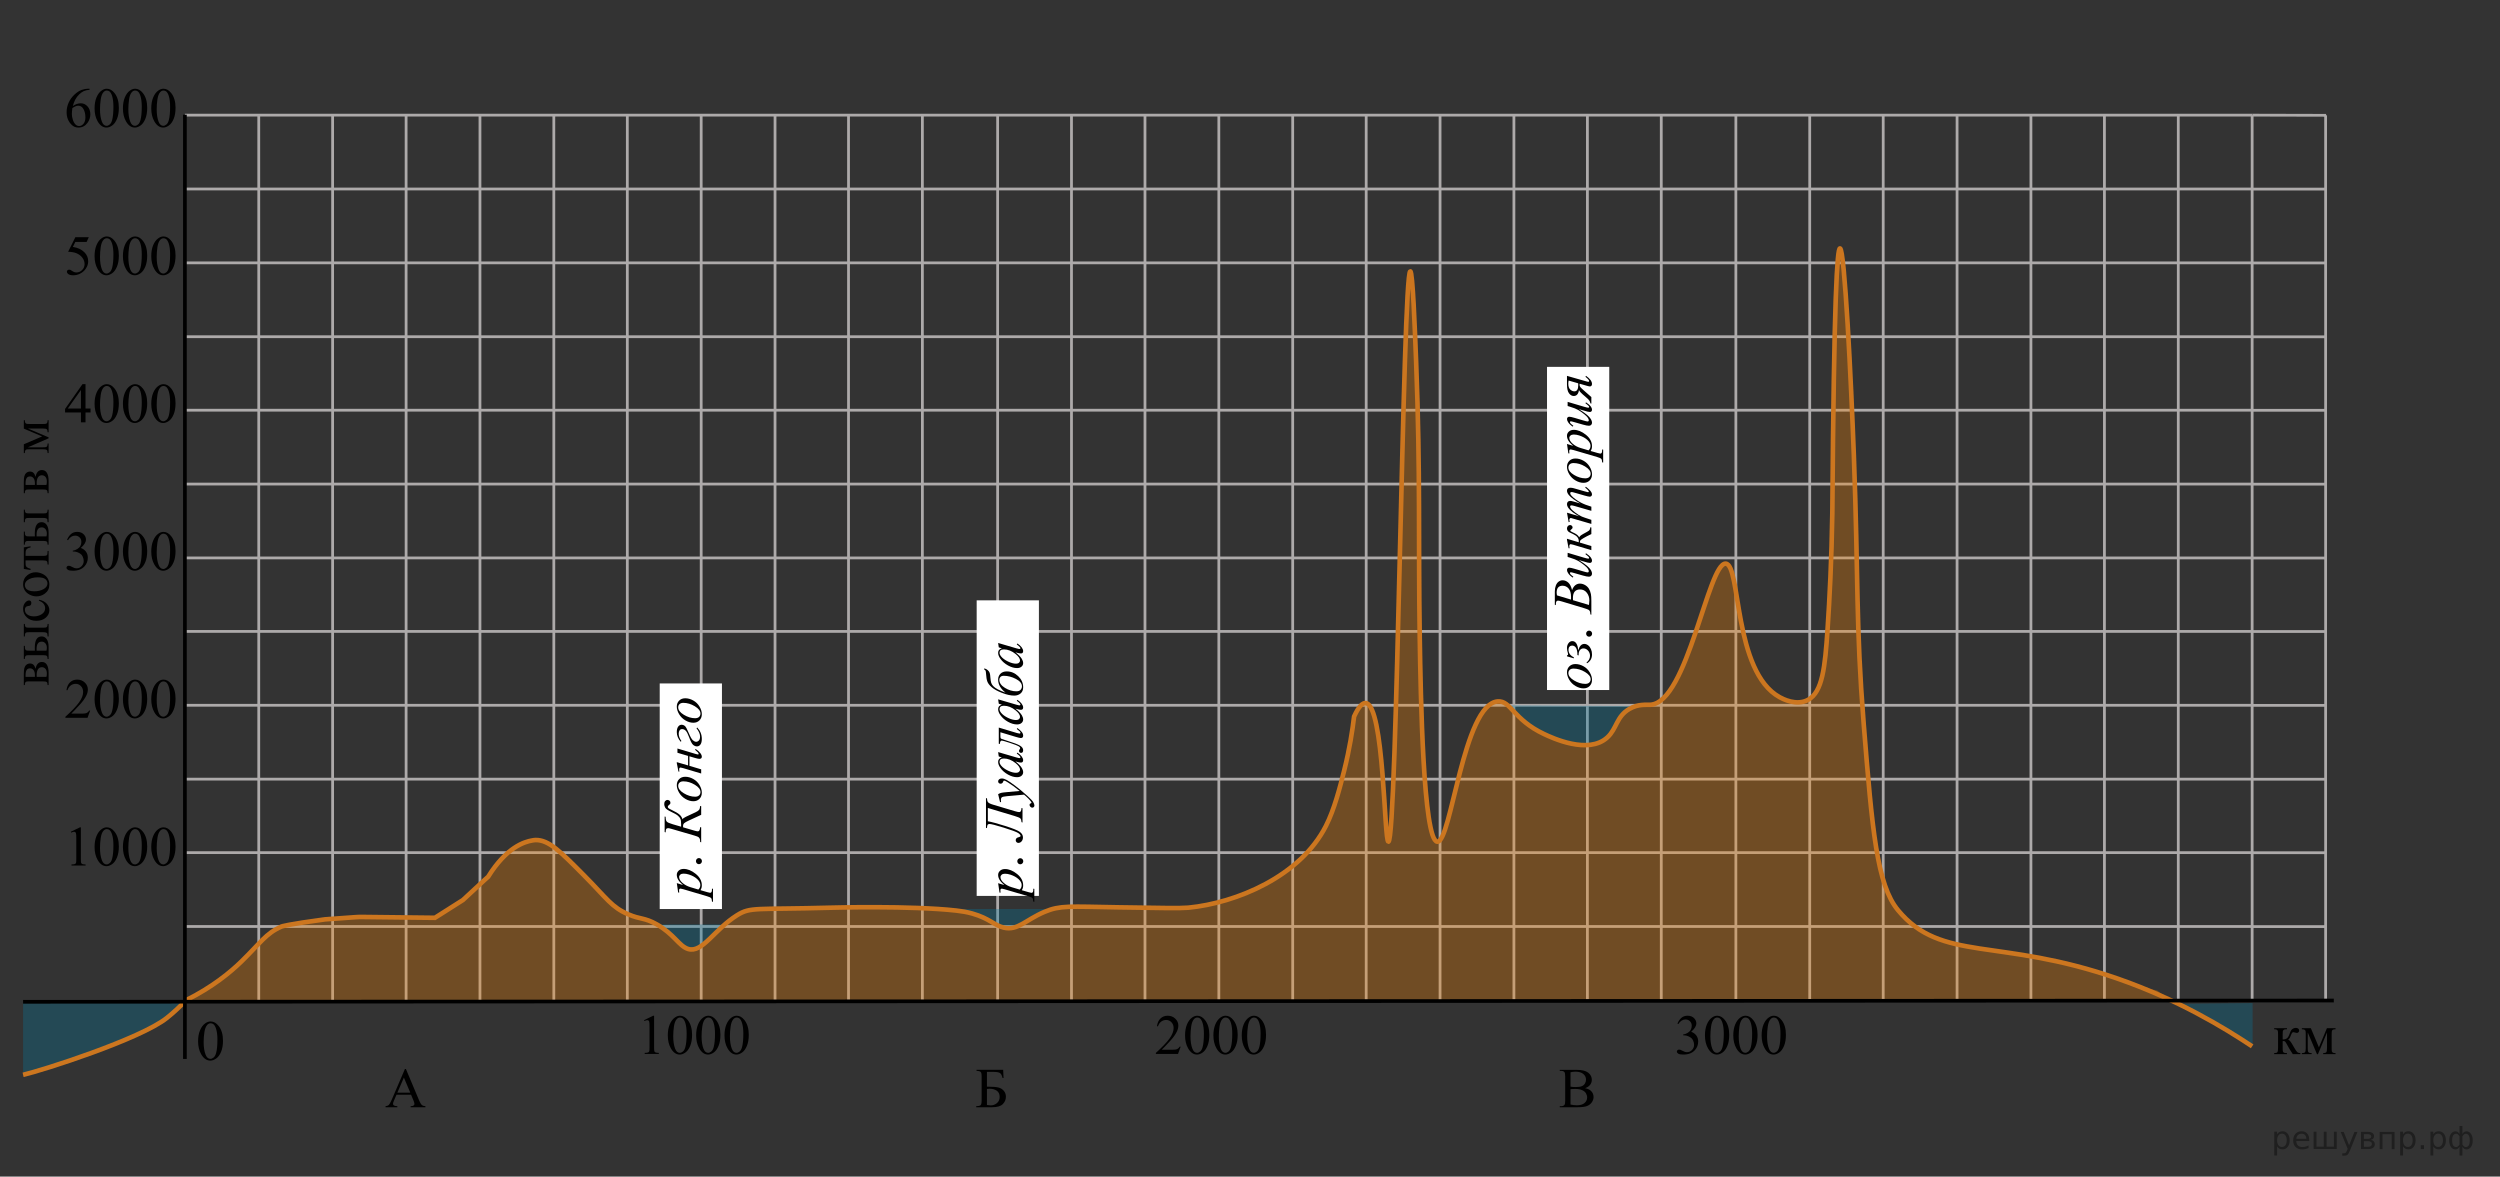 <?xml version="1.0" encoding="UTF-8"?>
<svg id="_Слой_1" xmlns="http://www.w3.org/2000/svg" version="1.1" xmlns:xlink="http://www.w3.org/1999/xlink" viewBox="0 0 676.957 318.601" width="676.957px" height="318.601px">
  <rect x="0" y="0" width="676.957" height="318.601" fill="#333333" stroke="none"/>
  <!-- Generator: Adobe Illustrator 29.6.1, SVG Export Plug-In . SVG Version: 2.1.1 Build 9)  -->
  <defs>
    <clipPath id="clippath">
      <rect x="16.504" y="220.445" width="36.285" height="20.864" fill="none"/>
    </clipPath>
    <clipPath id="clippath-1">
      <rect x="16.504" y="180.445" width="36.285" height="20.864" fill="none"/>
    </clipPath>
    <clipPath id="clippath-2">
      <rect x="16.504" y="140.445" width="36.285" height="20.864" fill="none"/>
    </clipPath>
    <clipPath id="clippath-3">
      <rect x="16.504" y="100.445" width="36.285" height="20.864" fill="none"/>
    </clipPath>
    <clipPath id="clippath-4">
      <rect x="16.504" y="60.445" width="36.285" height="20.864" fill="none"/>
    </clipPath>
    <clipPath id="clippath-5">
      <rect x="16.504" y="20.445" width="36.285" height="20.864" fill="none"/>
    </clipPath>
    <clipPath id="clippath-6">
      <rect x="101.586" y="285.921" width="16.761" height="16.691" fill="none"/>
    </clipPath>
    <clipPath id="clippath-7">
      <rect x="260.119" y="285.921" width="16.761" height="16.691" fill="none"/>
    </clipPath>
    <clipPath id="clippath-8">
      <rect x="418.652" y="285.921" width="16.761" height="16.691" fill="none"/>
    </clipPath>
    <clipPath id="clippath-9">
      <rect x="171.724" y="271.46" width="36.285" height="20.864" fill="none"/>
    </clipPath>
    <clipPath id="clippath-10">
      <rect x="311.788" y="271.46" width="36.285" height="20.864" fill="none"/>
    </clipPath>
    <clipPath id="clippath-11">
      <rect x="452.565" y="271.46" width="36.285" height="20.864" fill="none"/>
    </clipPath>
  </defs>
  <g>
    <line x1="189.866" y1="31.177" x2="189.866" y2="270.877" fill="none" stroke="#adaaaa" stroke-miterlimit="10" stroke-width=".75"/>
    <line x1="249.766" y1="31.177" x2="249.766" y2="270.877" fill="none" stroke="#adaaaa" stroke-miterlimit="10" stroke-width=".75"/>
    <line x1="229.766" y1="31.177" x2="229.766" y2="270.877" fill="none" stroke="#adaaaa" stroke-miterlimit="10" stroke-width=".75"/>
    <line x1="209.866" y1="31.177" x2="209.866" y2="270.877" fill="none" stroke="#adaaaa" stroke-miterlimit="10" stroke-width=".75"/>
    <line x1="169.866" y1="31.177" x2="169.866" y2="270.877" fill="none" stroke="#adaaaa" stroke-miterlimit="10" stroke-width=".75"/>
    <line x1="149.966" y1="31.177" x2="149.966" y2="270.877" fill="none" stroke="#adaaaa" stroke-miterlimit="10" stroke-width=".75"/>
    <line x1="129.966" y1="31.177" x2="129.966" y2="270.877" fill="none" stroke="#adaaaa" stroke-miterlimit="10" stroke-width=".75"/>
    <line x1="50.067" y1="71.177" x2="609.967" y2="71.177" fill="none" stroke="#adaaaa" stroke-miterlimit="10" stroke-width=".75"/>
    <line x1="50.067" y1="51.177" x2="609.967" y2="51.177" fill="none" stroke="#adaaaa" stroke-miterlimit="10" stroke-width=".75"/>
    <line x1="50.067" y1="31.177" x2="609.967" y2="31.177" fill="none" stroke="#adaaaa" stroke-miterlimit="10" stroke-width=".75"/>
    <line x1="50.067" y1="91.177" x2="609.967" y2="91.177" fill="none" stroke="#adaaaa" stroke-miterlimit="10" stroke-width=".75"/>
    <line x1="50.067" y1="111.077" x2="609.967" y2="111.077" fill="none" stroke="#adaaaa" stroke-miterlimit="10" stroke-width=".75"/>
    <line x1="50.067" y1="131.077" x2="609.967" y2="131.077" fill="none" stroke="#adaaaa" stroke-miterlimit="10" stroke-width=".75"/>
    <line x1="50.067" y1="151.077" x2="609.967" y2="151.077" fill="none" stroke="#adaaaa" stroke-miterlimit="10" stroke-width=".75"/>
    <line x1="50.067" y1="170.977" x2="609.967" y2="170.977" fill="none" stroke="#adaaaa" stroke-miterlimit="10" stroke-width=".75"/>
    <line x1="50.067" y1="190.977" x2="609.967" y2="190.977" fill="none" stroke="#adaaaa" stroke-miterlimit="10" stroke-width=".75"/>
    <line x1="50.067" y1="210.977" x2="609.967" y2="210.977" fill="none" stroke="#adaaaa" stroke-miterlimit="10" stroke-width=".75"/>
    <line x1="50.067" y1="230.877" x2="609.967" y2="230.877" fill="none" stroke="#adaaaa" stroke-miterlimit="10" stroke-width=".75"/>
    <line x1="50.067" y1="250.877" x2="609.967" y2="250.877" fill="none" stroke="#adaaaa" stroke-miterlimit="10" stroke-width=".75"/>
    <line x1="109.966" y1="31.177" x2="109.966" y2="270.877" fill="none" stroke="#adaaaa" stroke-miterlimit="10" stroke-width=".75"/>
    <line x1="90.067" y1="31.177" x2="90.067" y2="270.877" fill="none" stroke="#adaaaa" stroke-miterlimit="10" stroke-width=".75"/>
    <line x1="70.067" y1="31.177" x2="70.067" y2="270.877" fill="none" stroke="#adaaaa" stroke-miterlimit="10" stroke-width=".75"/>
    <line x1="449.841" y1="31.177" x2="449.841" y2="270.877" fill="none" stroke="#adaaaa" stroke-miterlimit="10" stroke-width=".75"/>
    <line x1="429.841" y1="31.177" x2="429.841" y2="270.877" fill="none" stroke="#adaaaa" stroke-miterlimit="10" stroke-width=".75"/>
    <line x1="409.941" y1="31.177" x2="409.941" y2="270.877" fill="none" stroke="#adaaaa" stroke-miterlimit="10" stroke-width=".75"/>
    <line x1="389.941" y1="31.177" x2="389.941" y2="270.877" fill="none" stroke="#adaaaa" stroke-miterlimit="10" stroke-width=".75"/>
    <line x1="369.941" y1="31.177" x2="369.941" y2="270.877" fill="none" stroke="#adaaaa" stroke-miterlimit="10" stroke-width=".75"/>
    <line x1="350.041" y1="31.177" x2="350.041" y2="270.877" fill="none" stroke="#adaaaa" stroke-miterlimit="10" stroke-width=".75"/>
    <line x1="330.041" y1="31.177" x2="330.041" y2="270.877" fill="none" stroke="#adaaaa" stroke-miterlimit="10" stroke-width=".75"/>
    <line x1="310.041" y1="31.177" x2="310.041" y2="270.877" fill="none" stroke="#adaaaa" stroke-miterlimit="10" stroke-width=".75"/>
    <line x1="290.141" y1="31.177" x2="290.141" y2="270.877" fill="none" stroke="#adaaaa" stroke-miterlimit="10" stroke-width=".75"/>
    <line x1="270.141" y1="31.177" x2="270.141" y2="270.877" fill="none" stroke="#adaaaa" stroke-miterlimit="10" stroke-width=".75"/>
    <line x1="609.841" y1="31.177" x2="609.841" y2="270.877" fill="none" stroke="#adaaaa" stroke-miterlimit="10" stroke-width=".75"/>
    <line x1="589.841" y1="31.177" x2="589.841" y2="270.877" fill="none" stroke="#adaaaa" stroke-miterlimit="10" stroke-width=".75"/>
    <line x1="569.841" y1="31.177" x2="569.841" y2="270.877" fill="none" stroke="#adaaaa" stroke-miterlimit="10" stroke-width=".75"/>
    <line x1="549.941" y1="31.177" x2="549.941" y2="270.877" fill="none" stroke="#adaaaa" stroke-miterlimit="10" stroke-width=".75"/>
    <line x1="529.941" y1="31.177" x2="529.941" y2="270.877" fill="none" stroke="#adaaaa" stroke-miterlimit="10" stroke-width=".75"/>
    <line x1="509.941" y1="31.177" x2="509.941" y2="270.877" fill="none" stroke="#adaaaa" stroke-miterlimit="10" stroke-width=".75"/>
    <line x1="490.042" y1="31.177" x2="490.042" y2="270.877" fill="none" stroke="#adaaaa" stroke-miterlimit="10" stroke-width=".75"/>
    <line x1="470.042" y1="31.177" x2="470.042" y2="270.877" fill="none" stroke="#adaaaa" stroke-miterlimit="10" stroke-width=".75"/>
  </g>
  <polyline points="590.223 271.808 594.38 273.862 599.71 277.041 603.967 279.927 609.967 282.911 609.967 271.611" fill="#007ea5" isolation="isolate" opacity=".3"/>
  <polyline points="6.251 271.27 6.251 290.281 7.558 291.168 26.26 284.882 42.024 277.686 50.694 270.97" fill="#007ea5" isolation="isolate" opacity=".3"/>
  <g clip-path="url(#clippath)">
    <g>
      <path d="M19.176,225.227l2.474-1.203h.247v8.555c0,.567.024.921.071,1.061.048.14.146.246.296.321.15.074.455.117.915.127v.276h-3.823v-.276c.48-.01.79-.051.93-.123s.237-.17.292-.292c.056-.122.083-.486.083-1.094v-5.469c0-.737-.025-1.21-.075-1.42-.035-.159-.099-.276-.191-.351s-.203-.112-.333-.112c-.186,0-.442.077-.772.231l-.112-.231h-.002Z"/>
      <path d="M25.608,229.358c0-1.155.175-2.149.524-2.984.35-.834.814-1.455,1.395-1.863.449-.324.914-.486,1.395-.486.779,0,1.479.396,2.099,1.189.774.981,1.162,2.311,1.162,3.989,0,1.176-.171,2.174-.51,2.995-.34.822-.773,1.419-1.301,1.79s-1.036.557-1.525.557c-.97,0-1.776-.57-2.421-1.711-.545-.961-.817-2.119-.817-3.475h0ZM27.077,229.545c0,1.395.173,2.532.518,3.414.285.742.71,1.113,1.274,1.113.27,0,.55-.121.84-.362.289-.242.509-.646.659-1.215.229-.856.345-2.064.345-3.623,0-1.155-.12-2.119-.359-2.891-.181-.573-.413-.979-.697-1.218-.205-.165-.452-.247-.742-.247-.34,0-.643.152-.907.456-.359.413-.604,1.064-.734,1.95-.13.886-.195,1.76-.195,2.622h-.002Z"/>
      <path d="M33.284,229.358c0-1.155.175-2.149.525-2.984.35-.834.814-1.455,1.395-1.863.449-.324.914-.486,1.395-.486.779,0,1.479.396,2.098,1.189.775.981,1.162,2.311,1.162,3.989,0,1.176-.17,2.174-.51,2.995-.34.822-.773,1.419-1.301,1.79s-1.035.557-1.525.557c-.969,0-1.775-.57-2.42-1.711-.545-.961-.818-2.119-.818-3.475h0ZM34.752,229.545c0,1.395.174,2.532.518,3.414.285.742.711,1.113,1.275,1.113.27,0,.549-.121.84-.362.289-.242.508-.646.658-1.215.23-.856.346-2.064.346-3.623,0-1.155-.121-2.119-.359-2.891-.182-.573-.414-.979-.697-1.218-.205-.165-.453-.247-.742-.247-.34,0-.643.152-.908.456-.359.413-.604,1.064-.734,1.95-.129.886-.195,1.76-.195,2.622h-.002Z"/>
      <path d="M40.959,229.358c0-1.155.174-2.149.523-2.984.35-.834.814-1.455,1.395-1.863.449-.324.914-.486,1.395-.486.779,0,1.479.396,2.1,1.189.773.981,1.162,2.311,1.162,3.989,0,1.176-.172,2.174-.51,2.995-.34.822-.773,1.419-1.301,1.79s-1.037.557-1.525.557c-.971,0-1.777-.57-2.422-1.711-.545-.961-.816-2.119-.816-3.475h0ZM42.428,229.545c0,1.395.172,2.532.518,3.414.285.742.709,1.113,1.273,1.113.27,0,.551-.121.84-.362.289-.242.51-.646.66-1.215.229-.856.344-2.064.344-3.623,0-1.155-.119-2.119-.359-2.891-.18-.573-.412-.979-.697-1.218-.205-.165-.451-.247-.742-.247-.34,0-.643.152-.906.456-.359.413-.605,1.064-.734,1.95-.131.886-.195,1.76-.195,2.622h-.002Z"/>
    </g>
  </g>
  <g clip-path="url(#clippath-1)">
    <g>
      <path d="M24.415,192.414l-.712,1.95h-5.996v-.276c1.764-1.604,3.006-2.914,3.726-3.93.719-1.016,1.079-1.944,1.079-2.786,0-.643-.197-1.171-.593-1.584-.395-.413-.866-.62-1.416-.62-.5,0-.948.145-1.346.436-.397.292-.691.719-.881,1.281h-.277c.125-.921.446-1.628.963-2.121.518-.493,1.163-.74,1.938-.74.824,0,1.513.265,2.064.792.553.528.828,1.15.828,1.868,0,.513-.119,1.025-.359,1.539-.37.807-.97,1.661-1.799,2.562-1.244,1.355-2.021,2.171-2.331,2.45h2.653c.539,0,.918-.02,1.136-.06.217-.04.413-.121.588-.243s.327-.295.457-.52h.277v.002h0Z"/>
      <path d="M25.608,189.358c0-1.155.175-2.149.524-2.984.35-.834.814-1.455,1.395-1.863.449-.324.914-.486,1.395-.486.779,0,1.479.396,2.099,1.189.774.981,1.162,2.311,1.162,3.989,0,1.176-.171,2.174-.51,2.995-.34.822-.773,1.419-1.301,1.79s-1.036.557-1.525.557c-.97,0-1.776-.57-2.421-1.711-.545-.961-.817-2.119-.817-3.475h0ZM27.077,189.545c0,1.395.173,2.532.518,3.414.285.742.71,1.113,1.274,1.113.27,0,.55-.121.84-.362.289-.242.509-.646.659-1.215.229-.856.345-2.064.345-3.623,0-1.155-.12-2.119-.359-2.891-.181-.573-.413-.979-.697-1.218-.205-.165-.452-.247-.742-.247-.34,0-.643.152-.907.456-.359.413-.604,1.064-.734,1.95-.13.886-.195,1.76-.195,2.622h-.002Z"/>
      <path d="M33.284,189.358c0-1.155.175-2.149.525-2.984.35-.834.814-1.455,1.395-1.863.449-.324.914-.486,1.395-.486.779,0,1.479.396,2.098,1.189.775.981,1.162,2.311,1.162,3.989,0,1.176-.17,2.174-.51,2.995-.34.822-.773,1.419-1.301,1.79s-1.035.557-1.525.557c-.969,0-1.775-.57-2.42-1.711-.545-.961-.818-2.119-.818-3.475h0ZM34.752,189.545c0,1.395.174,2.532.518,3.414.285.742.711,1.113,1.275,1.113.27,0,.549-.121.84-.362.289-.242.508-.646.658-1.215.23-.856.346-2.064.346-3.623,0-1.155-.121-2.119-.359-2.891-.182-.573-.414-.979-.697-1.218-.205-.165-.453-.247-.742-.247-.34,0-.643.152-.908.456-.359.413-.604,1.064-.734,1.95-.129.886-.195,1.76-.195,2.622h-.002Z"/>
      <path d="M40.959,189.358c0-1.155.174-2.149.523-2.984.35-.834.814-1.455,1.395-1.863.449-.324.914-.486,1.395-.486.779,0,1.479.396,2.1,1.189.773.981,1.162,2.311,1.162,3.989,0,1.176-.172,2.174-.51,2.995-.34.822-.773,1.419-1.301,1.79s-1.037.557-1.525.557c-.971,0-1.777-.57-2.422-1.711-.545-.961-.816-2.119-.816-3.475h0ZM42.428,189.545c0,1.395.172,2.532.518,3.414.285.742.709,1.113,1.273,1.113.27,0,.551-.121.84-.362.289-.242.51-.646.66-1.215.229-.856.344-2.064.344-3.623,0-1.155-.119-2.119-.359-2.891-.18-.573-.412-.979-.697-1.218-.205-.165-.451-.247-.742-.247-.34,0-.643.152-.906.456-.359.413-.605,1.064-.734,1.95-.131.886-.195,1.76-.195,2.622h-.002Z"/>
    </g>
  </g>
  <g clip-path="url(#clippath-2)">
    <g>
      <path d="M18.157,146.161c.29-.682.656-1.209,1.099-1.58s.993-.557,1.652-.557c.814,0,1.439.265,1.874.792.33.394.495.814.495,1.263,0,.737-.465,1.499-1.395,2.286.625.244,1.097.593,1.417,1.046.319.453.479.986.479,1.599,0,.877-.28,1.636-.84,2.278-.729.837-1.786,1.256-3.17,1.256-.686,0-1.151-.085-1.398-.255-.247-.169-.371-.351-.371-.545,0-.145.059-.271.176-.381.118-.109.259-.164.424-.164.125,0,.252.02.383.06.085.024.277.115.577.273s.507.25.622.28c.185.055.382.082.592.082.51,0,.953-.196,1.33-.59.378-.394.566-.859.566-1.398,0-.394-.088-.776-.263-1.15-.13-.279-.272-.49-.427-.635-.215-.199-.51-.38-.885-.542s-.757-.242-1.146-.242h-.24v-.225c.395-.05.791-.191,1.188-.426s.686-.516.865-.844c.18-.329.271-.69.271-1.084,0-.513-.161-.928-.484-1.243-.322-.316-.723-.475-1.202-.475-.775,0-1.422.413-1.941,1.24l-.248-.12h0Z"/>
      <path d="M25.608,149.358c0-1.155.175-2.149.524-2.984.35-.834.814-1.455,1.395-1.863.449-.324.914-.486,1.395-.486.779,0,1.479.396,2.099,1.189.774.981,1.162,2.311,1.162,3.989,0,1.176-.171,2.174-.51,2.995-.34.822-.773,1.419-1.301,1.79s-1.036.557-1.525.557c-.97,0-1.776-.57-2.421-1.711-.545-.961-.817-2.119-.817-3.475h0ZM27.077,149.545c0,1.395.173,2.532.518,3.414.285.742.71,1.113,1.274,1.113.27,0,.55-.121.84-.362.289-.242.509-.646.659-1.215.229-.856.345-2.064.345-3.623,0-1.155-.12-2.119-.359-2.891-.181-.573-.413-.979-.697-1.218-.205-.165-.452-.247-.742-.247-.34,0-.643.152-.907.456-.359.413-.604,1.064-.734,1.95-.13.886-.195,1.76-.195,2.622h-.002Z"/>
      <path d="M33.284,149.358c0-1.155.175-2.149.525-2.984.35-.834.814-1.455,1.395-1.863.449-.324.914-.486,1.395-.486.779,0,1.479.396,2.098,1.189.775.981,1.162,2.311,1.162,3.989,0,1.176-.17,2.174-.51,2.995-.34.822-.773,1.419-1.301,1.79s-1.035.557-1.525.557c-.969,0-1.775-.57-2.42-1.711-.545-.961-.818-2.119-.818-3.475h0ZM34.752,149.545c0,1.395.174,2.532.518,3.414.285.742.711,1.113,1.275,1.113.27,0,.549-.121.84-.362.289-.242.508-.646.658-1.215.23-.856.346-2.064.346-3.623,0-1.155-.121-2.119-.359-2.891-.182-.573-.414-.979-.697-1.218-.205-.165-.453-.247-.742-.247-.34,0-.643.152-.908.456-.359.413-.604,1.064-.734,1.95-.129.886-.195,1.76-.195,2.622h-.002Z"/>
      <path d="M40.959,149.358c0-1.155.174-2.149.523-2.984.35-.834.814-1.455,1.395-1.863.449-.324.914-.486,1.395-.486.779,0,1.479.396,2.1,1.189.773.981,1.162,2.311,1.162,3.989,0,1.176-.172,2.174-.51,2.995-.34.822-.773,1.419-1.301,1.79s-1.037.557-1.525.557c-.971,0-1.777-.57-2.422-1.711-.545-.961-.816-2.119-.816-3.475h0ZM42.428,149.545c0,1.395.172,2.532.518,3.414.285.742.709,1.113,1.273,1.113.27,0,.551-.121.84-.362.289-.242.51-.646.66-1.215.229-.856.344-2.064.344-3.623,0-1.155-.119-2.119-.359-2.891-.18-.573-.412-.979-.697-1.218-.205-.165-.451-.247-.742-.247-.34,0-.643.152-.906.456-.359.413-.605,1.064-.734,1.95-.131.886-.195,1.76-.195,2.622h-.002Z"/>
    </g>
  </g>
  <g clip-path="url(#clippath-3)">
    <g>
      <path d="M24.521,110.628v1.061h-1.364v2.675h-1.237v-2.675h-4.302v-.956l4.715-6.709h.824v6.604s1.364,0,1.364,0ZM21.919,110.628v-5.027l-3.567,5.027h3.567Z"/>
      <path d="M25.608,109.358c0-1.155.175-2.149.524-2.984.35-.834.814-1.455,1.395-1.863.449-.324.914-.486,1.395-.486.779,0,1.479.396,2.099,1.188.774.981,1.162,2.311,1.162,3.989,0,1.176-.171,2.174-.51,2.995-.34.822-.773,1.419-1.301,1.79s-1.036.557-1.525.557c-.97,0-1.776-.57-2.421-1.711-.545-.961-.817-2.119-.817-3.475h0ZM27.077,109.545c0,1.395.173,2.532.518,3.414.285.742.71,1.113,1.274,1.113.27,0,.55-.121.84-.362.289-.242.509-.646.659-1.215.229-.856.345-2.063.345-3.623,0-1.155-.12-2.119-.359-2.891-.181-.573-.413-.979-.697-1.218-.205-.165-.452-.247-.742-.247-.34,0-.643.152-.907.456-.359.413-.604,1.063-.734,1.95-.13.886-.195,1.76-.195,2.622h-.002Z"/>
      <path d="M33.284,109.358c0-1.155.175-2.149.525-2.984.35-.834.814-1.455,1.395-1.863.449-.324.914-.486,1.395-.486.779,0,1.479.396,2.098,1.188.775.981,1.162,2.311,1.162,3.989,0,1.176-.17,2.174-.51,2.995-.34.822-.773,1.419-1.301,1.79s-1.035.557-1.525.557c-.969,0-1.775-.57-2.42-1.711-.545-.961-.818-2.119-.818-3.475h0ZM34.752,109.545c0,1.395.174,2.532.518,3.414.285.742.711,1.113,1.275,1.113.27,0,.549-.121.84-.362.289-.242.508-.646.658-1.215.23-.856.346-2.063.346-3.623,0-1.155-.121-2.119-.359-2.891-.182-.573-.414-.979-.697-1.218-.205-.165-.453-.247-.742-.247-.34,0-.643.152-.908.456-.359.413-.604,1.063-.734,1.95-.129.886-.195,1.76-.195,2.622h-.002Z"/>
      <path d="M40.959,109.358c0-1.155.174-2.149.523-2.984.35-.834.814-1.455,1.395-1.863.449-.324.914-.486,1.395-.486.779,0,1.479.396,2.1,1.188.773.981,1.162,2.311,1.162,3.989,0,1.176-.172,2.174-.51,2.995-.34.822-.773,1.419-1.301,1.79s-1.037.557-1.525.557c-.971,0-1.777-.57-2.422-1.711-.545-.961-.816-2.119-.816-3.475h0ZM42.428,109.545c0,1.395.172,2.532.518,3.414.285.742.709,1.113,1.273,1.113.27,0,.551-.121.84-.362.289-.242.51-.646.66-1.215.229-.856.344-2.063.344-3.623,0-1.155-.119-2.119-.359-2.891-.18-.573-.412-.979-.697-1.218-.205-.165-.451-.247-.742-.247-.34,0-.643.152-.906.456-.359.413-.605,1.063-.734,1.95-.131.886-.195,1.76-.195,2.622h-.002Z"/>
    </g>
  </g>
  <g clip-path="url(#clippath-4)">
    <g>
      <path d="M24.041,64.234l-.585,1.27h-3.059l-.667,1.359c1.324.194,2.374.686,3.148,1.472.664.678.997,1.475.997,2.391,0,.533-.109,1.026-.326,1.479-.218.453-.491.84-.821,1.158-.329.318-.696.575-1.102.77-.574.273-1.164.411-1.769.411-.61,0-1.054-.104-1.331-.311-.277-.206-.416-.435-.416-.684,0-.14.058-.263.173-.37.114-.106.26-.16.435-.16.13,0,.243.02.341.06s.264.143.499.307c.374.259.754.389,1.139.389.585,0,1.099-.221,1.541-.661.441-.441.663-.978.663-1.61,0-.612-.197-1.184-.592-1.715-.396-.53-.94-.939-1.635-1.229-.545-.225-1.286-.354-2.226-.389l1.948-3.937s3.645,0,3.645,0Z"/>
      <path d="M25.608,69.358c0-1.155.175-2.149.524-2.984.35-.834.814-1.455,1.395-1.863.449-.324.914-.486,1.395-.486.779,0,1.479.396,2.099,1.188.774.981,1.162,2.311,1.162,3.989,0,1.176-.171,2.174-.51,2.995-.34.822-.773,1.419-1.301,1.79s-1.036.557-1.525.557c-.97,0-1.776-.57-2.421-1.711-.545-.961-.817-2.119-.817-3.475h0ZM27.077,69.545c0,1.395.173,2.532.518,3.414.285.742.71,1.113,1.274,1.113.27,0,.55-.121.84-.362.289-.242.509-.646.659-1.215.229-.856.345-2.063.345-3.623,0-1.155-.12-2.119-.359-2.891-.181-.573-.413-.979-.697-1.218-.205-.165-.452-.247-.742-.247-.34,0-.643.152-.907.456-.359.413-.604,1.063-.734,1.95-.13.886-.195,1.76-.195,2.622h-.002Z"/>
      <path d="M33.284,69.358c0-1.155.175-2.149.525-2.984.35-.834.814-1.455,1.395-1.863.449-.324.914-.486,1.395-.486.779,0,1.479.396,2.098,1.188.775.981,1.162,2.311,1.162,3.989,0,1.176-.17,2.174-.51,2.995-.34.822-.773,1.419-1.301,1.79s-1.035.557-1.525.557c-.969,0-1.775-.57-2.42-1.711-.545-.961-.818-2.119-.818-3.475h0ZM34.752,69.545c0,1.395.174,2.532.518,3.414.285.742.711,1.113,1.275,1.113.27,0,.549-.121.84-.362.289-.242.508-.646.658-1.215.23-.856.346-2.063.346-3.623,0-1.155-.121-2.119-.359-2.891-.182-.573-.414-.979-.697-1.218-.205-.165-.453-.247-.742-.247-.34,0-.643.152-.908.456-.359.413-.604,1.063-.734,1.95-.129.886-.195,1.76-.195,2.622h-.002Z"/>
      <path d="M40.959,69.358c0-1.155.174-2.149.523-2.984.35-.834.814-1.455,1.395-1.863.449-.324.914-.486,1.395-.486.779,0,1.479.396,2.1,1.188.773.981,1.162,2.311,1.162,3.989,0,1.176-.172,2.174-.51,2.995-.34.822-.773,1.419-1.301,1.79s-1.037.557-1.525.557c-.971,0-1.777-.57-2.422-1.711-.545-.961-.816-2.119-.816-3.475h0ZM42.428,69.545c0,1.395.172,2.532.518,3.414.285.742.709,1.113,1.273,1.113.27,0,.551-.121.84-.362.289-.242.51-.646.66-1.215.229-.856.344-2.063.344-3.623,0-1.155-.119-2.119-.359-2.891-.18-.573-.412-.979-.697-1.218-.205-.165-.451-.247-.742-.247-.34,0-.643.152-.906.456-.359.413-.605,1.063-.734,1.95-.131.886-.195,1.76-.195,2.622h-.002Z"/>
    </g>
  </g>
  <g clip-path="url(#clippath-5)">
    <g>
      <path d="M24.258,24.024v.276c-.659.065-1.198.196-1.615.393s-.829.497-1.236.9-.745.853-1.013,1.349c-.267.495-.49,1.084-.671,1.767.72-.493,1.442-.739,2.167-.739.694,0,1.297.278,1.807.836.509.559.764,1.275.764,2.152,0,.847-.257,1.618-.771,2.315-.62.847-1.439,1.27-2.459,1.27-.694,0-1.284-.229-1.769-.688-.949-.892-1.425-2.047-1.425-3.467,0-.906.183-1.768.548-2.585.364-.816.886-1.541,1.562-2.174.677-.632,1.325-1.059,1.945-1.277.619-.219,1.196-.329,1.731-.329h.435ZM19.596,29.253c-.09.673-.135,1.216-.135,1.629,0,.479.089.997.266,1.558.178.56.441,1.005.791,1.334.255.233.564.351.93.351.435,0,.823-.204,1.165-.612.343-.408.514-.991.514-1.748,0-.852-.17-1.589-.51-2.212-.34-.622-.822-.934-1.446-.934-.19,0-.394.04-.611.12-.217.079-.538.251-.963.515h-.001Z"/>
      <path d="M25.608,29.358c0-1.155.175-2.149.524-2.984.35-.834.814-1.455,1.395-1.863.449-.324.914-.486,1.395-.486.779,0,1.479.396,2.099,1.188.774.981,1.162,2.31,1.162,3.989,0,1.176-.171,2.174-.51,2.995-.34.822-.773,1.419-1.301,1.79-.528.371-1.036.557-1.525.557-.97,0-1.776-.57-2.421-1.711-.545-.961-.817-2.119-.817-3.475h0ZM27.077,29.545c0,1.395.173,2.532.518,3.414.285.742.71,1.113,1.274,1.113.27,0,.55-.121.84-.362.289-.242.509-.646.659-1.215.229-.856.345-2.063.345-3.623,0-1.155-.12-2.119-.359-2.891-.181-.573-.413-.979-.697-1.218-.205-.165-.452-.247-.742-.247-.34,0-.643.152-.907.456-.359.413-.604,1.063-.734,1.95-.13.886-.195,1.76-.195,2.622h-.002Z"/>
      <path d="M33.284,29.358c0-1.155.175-2.149.525-2.984.35-.834.814-1.455,1.395-1.863.449-.324.914-.486,1.395-.486.779,0,1.479.396,2.098,1.188.775.981,1.162,2.31,1.162,3.989,0,1.176-.17,2.174-.51,2.995-.34.822-.773,1.419-1.301,1.79-.528.371-1.035.557-1.525.557-.969,0-1.775-.57-2.42-1.711-.545-.961-.818-2.119-.818-3.475h0ZM34.752,29.545c0,1.395.174,2.532.518,3.414.285.742.711,1.113,1.275,1.113.27,0,.549-.121.84-.362.289-.242.508-.646.658-1.215.23-.856.346-2.063.346-3.623,0-1.155-.121-2.119-.359-2.891-.182-.573-.414-.979-.697-1.218-.205-.165-.453-.247-.742-.247-.34,0-.643.152-.908.456-.359.413-.604,1.063-.734,1.95-.129.886-.195,1.76-.195,2.622h-.002Z"/>
      <path d="M40.959,29.358c0-1.155.174-2.149.523-2.984.35-.834.814-1.455,1.395-1.863.449-.324.914-.486,1.395-.486.779,0,1.479.396,2.1,1.188.773.981,1.162,2.31,1.162,3.989,0,1.176-.172,2.174-.51,2.995-.34.822-.773,1.419-1.301,1.79-.528.371-1.037.557-1.525.557-.971,0-1.777-.57-2.422-1.711-.545-.961-.816-2.119-.816-3.475h0ZM42.428,29.545c0,1.395.172,2.532.518,3.414.285.742.709,1.113,1.273,1.113.27,0,.551-.121.84-.362.289-.242.51-.646.66-1.215.229-.856.344-2.063.344-3.623,0-1.155-.119-2.119-.359-2.891-.18-.573-.412-.979-.697-1.218-.205-.165-.451-.247-.742-.247-.34,0-.643.152-.906.456-.359.413-.605,1.063-.734,1.95-.131.886-.195,1.76-.195,2.622h-.002Z"/>
    </g>
  </g>
  <g clip-path="url(#clippath-6)">
    <path d="M111.304,296.43h-3.939l-.69,1.599c-.17.394-.255.688-.255.882,0,.154.074.29.222.407s.466.192.956.228v.276h-3.203v-.276c.425-.075.7-.172.825-.291.255-.239.537-.725.848-1.457l3.578-8.338h.263l3.541,8.428c.285.677.544,1.116.776,1.318.232.201.557.315.972.34v.276h-4.014v-.276c.405-.02.679-.087.821-.202.143-.114.214-.254.214-.418,0-.219-.1-.565-.3-1.038l-.615-1.457h0ZM111.094,295.877l-1.726-4.094-1.77,4.094h3.496Z"/>
  </g>
  <g clip-path="url(#clippath-7)">
    <path d="M271.638,289.692l.105,2.211h-.271c-.16-.717-.406-1.173-.739-1.367-.332-.194-.924-.291-1.773-.291h-1.711v4.012h.405c1.245,0,2.16.078,2.746.235.585.156,1.061.457,1.429.9s.552.976.552,1.599c0,.752-.28,1.412-.841,1.979-.56.567-1.525.852-2.896.852h-4.306v-.276c.63-.02,1.032-.119,1.207-.299.176-.18.263-.603.263-1.271v-6.44c0-.513-.036-.859-.108-1.038-.072-.18-.191-.307-.356-.381-.165-.075-.471-.125-.915-.149v-.276h7.209ZM267.249,299.216c.44.07.783.104,1.028.104.615,0,1.171-.204,1.669-.612.497-.408.746-.974.746-1.695,0-.747-.26-1.302-.78-1.663-.52-.36-1.18-.541-1.98-.541-.225,0-.452.02-.683.06v4.348h0Z"/>
  </g>
  <g clip-path="url(#clippath-8)">
    <path d="M429.199,294.652c.705.149,1.232.389,1.583.718.485.458.727,1.019.727,1.681,0,.503-.16.984-.479,1.445-.32.461-.76.797-1.317,1.009s-1.409.317-2.554.317h-4.802v-.276h.383c.425,0,.731-.135.915-.403.115-.175.173-.546.173-1.113v-6.544c0-.628-.072-1.023-.218-1.189-.195-.219-.485-.328-.87-.328h-.383v-.276h4.396c.82,0,1.477.06,1.973.179.75.18,1.323.497,1.718.953.396.455.593.979.593,1.572,0,.508-.155.963-.465,1.363-.311.401-.768.698-1.373.892h0ZM425.268,294.249c.185.035.396.061.634.078.237.018.499.026.784.026.729,0,1.278-.078,1.646-.235.367-.156.648-.397.844-.721.195-.323.293-.677.293-1.06,0-.593-.243-1.099-.727-1.517-.485-.419-1.193-.628-2.123-.628-.501,0-.951.055-1.351.164v3.893h0ZM425.268,299.09c.58.135,1.152.202,1.718.202.905,0,1.596-.203,2.07-.609.476-.405.713-.907.713-1.505,0-.394-.107-.772-.322-1.136-.216-.363-.565-.649-1.051-.859-.485-.209-1.085-.314-1.801-.314-.31,0-.574.005-.795.015-.22.011-.398.027-.532.053v4.154h0Z"/>
  </g>
  <g clip-path="url(#clippath-9)">
    <g>
      <path d="M174.396,276.242l2.474-1.203h.247v8.555c0,.567.024.921.071,1.061.048.14.146.246.296.321.15.074.455.117.915.127v.276h-3.823v-.276c.48-.01.79-.051.93-.123s.237-.17.292-.292c.056-.122.083-.486.083-1.094v-5.469c0-.737-.025-1.21-.075-1.42-.035-.159-.099-.276-.191-.351s-.203-.112-.333-.112c-.186,0-.442.077-.772.231l-.112-.231h-.002Z"/>
      <path d="M180.828,280.373c0-1.155.175-2.149.524-2.984.35-.834.814-1.455,1.395-1.863.449-.324.914-.486,1.395-.486.779,0,1.479.396,2.099,1.189.774.981,1.162,2.311,1.162,3.989,0,1.176-.171,2.174-.51,2.995-.34.822-.773,1.419-1.301,1.79s-1.036.557-1.525.557c-.97,0-1.776-.57-2.421-1.711-.545-.961-.817-2.119-.817-3.475h-.001ZM182.297,280.56c0,1.395.173,2.532.518,3.414.285.742.71,1.113,1.274,1.113.27,0,.55-.121.84-.362.289-.242.509-.646.659-1.215.229-.856.345-2.064.345-3.623,0-1.155-.12-2.119-.359-2.891-.181-.573-.413-.979-.697-1.218-.205-.165-.452-.247-.742-.247-.34,0-.643.152-.907.456-.359.413-.604,1.064-.734,1.95-.13.886-.195,1.76-.195,2.622h-.002Z"/>
      <path d="M188.504,280.373c0-1.155.175-2.149.525-2.984.35-.834.814-1.455,1.395-1.863.449-.324.914-.486,1.395-.486.779,0,1.479.396,2.098,1.189.775.981,1.162,2.311,1.162,3.989,0,1.176-.17,2.174-.51,2.995-.34.822-.773,1.419-1.301,1.79s-1.035.557-1.525.557c-.969,0-1.775-.57-2.42-1.711-.545-.961-.818-2.119-.818-3.475h-.001ZM189.972,280.56c0,1.395.174,2.532.518,3.414.285.742.711,1.113,1.275,1.113.27,0,.549-.121.84-.362.289-.242.508-.646.658-1.215.23-.856.346-2.064.346-3.623,0-1.155-.121-2.119-.359-2.891-.182-.573-.414-.979-.697-1.218-.205-.165-.453-.247-.742-.247-.34,0-.643.152-.908.456-.359.413-.604,1.064-.734,1.95-.129.886-.195,1.76-.195,2.622h-.002,0Z"/>
      <path d="M196.179,280.373c0-1.155.174-2.149.523-2.984.35-.834.814-1.455,1.395-1.863.449-.324.914-.486,1.395-.486.779,0,1.479.396,2.1,1.189.773.981,1.162,2.311,1.162,3.989,0,1.176-.172,2.174-.51,2.995-.34.822-.773,1.419-1.301,1.79s-1.037.557-1.525.557c-.971,0-1.777-.57-2.422-1.711-.545-.961-.816-2.119-.816-3.475h-.001ZM197.648,280.56c0,1.395.172,2.532.518,3.414.285.742.709,1.113,1.273,1.113.27,0,.551-.121.84-.362.289-.242.51-.646.66-1.215.229-.856.344-2.064.344-3.623,0-1.155-.119-2.119-.359-2.891-.18-.573-.412-.979-.697-1.218-.205-.165-.451-.247-.742-.247-.34,0-.643.152-.906.456-.359.413-.605,1.064-.734,1.95-.131.886-.195,1.76-.195,2.622h-.002,0Z"/>
    </g>
  </g>
  <g clip-path="url(#clippath-10)">
    <g>
      <path d="M319.699,283.429l-.712,1.95h-5.996v-.276c1.764-1.604,3.006-2.914,3.726-3.93.719-1.016,1.079-1.944,1.079-2.786,0-.643-.197-1.171-.593-1.584-.395-.413-.866-.62-1.416-.62-.5,0-.948.145-1.346.436-.397.292-.691.719-.881,1.281h-.277c.125-.921.446-1.628.963-2.121.518-.493,1.163-.74,1.938-.74.824,0,1.513.265,2.064.792.553.528.828,1.15.828,1.868,0,.513-.119,1.025-.359,1.539-.37.807-.97,1.661-1.799,2.562-1.244,1.355-2.021,2.171-2.331,2.45h2.653c.539,0,.918-.02,1.136-.06.217-.04.413-.121.588-.243s.327-.295.457-.52h.277v.002h0Z"/>
      <path d="M320.892,280.373c0-1.155.175-2.149.524-2.984.35-.834.814-1.455,1.395-1.863.449-.324.914-.486,1.395-.486.779,0,1.479.396,2.099,1.189.774.981,1.162,2.311,1.162,3.989,0,1.176-.171,2.174-.51,2.995-.34.822-.773,1.419-1.301,1.79s-1.036.557-1.525.557c-.97,0-1.776-.57-2.421-1.711-.545-.961-.817-2.119-.817-3.475h0ZM322.361,280.56c0,1.395.173,2.532.518,3.414.285.742.71,1.113,1.274,1.113.27,0,.55-.121.84-.362.289-.242.509-.646.659-1.215.229-.856.345-2.064.345-3.623,0-1.155-.12-2.119-.359-2.891-.181-.573-.413-.979-.697-1.218-.205-.165-.452-.247-.742-.247-.34,0-.643.152-.907.456-.359.413-.604,1.064-.734,1.95-.13.886-.195,1.76-.195,2.622h-.002,0Z"/>
      <path d="M328.568,280.373c0-1.155.175-2.149.525-2.984.35-.834.814-1.455,1.395-1.863.449-.324.914-.486,1.395-.486.779,0,1.479.396,2.098,1.189.775.981,1.162,2.311,1.162,3.989,0,1.176-.17,2.174-.51,2.995-.34.822-.773,1.419-1.301,1.79s-1.035.557-1.525.557c-.969,0-1.775-.57-2.42-1.711-.545-.961-.818-2.119-.818-3.475h0ZM330.036,280.56c0,1.395.174,2.532.518,3.414.285.742.711,1.113,1.275,1.113.27,0,.549-.121.84-.362.289-.242.508-.646.658-1.215.23-.856.346-2.064.346-3.623,0-1.155-.121-2.119-.359-2.891-.182-.573-.414-.979-.697-1.218-.205-.165-.453-.247-.742-.247-.34,0-.643.152-.908.456-.359.413-.604,1.064-.734,1.95-.129.886-.195,1.76-.195,2.622h-.002,0Z"/>
      <path d="M336.243,280.373c0-1.155.174-2.149.523-2.984.35-.834.814-1.455,1.395-1.863.449-.324.914-.486,1.395-.486.779,0,1.479.396,2.1,1.189.773.981,1.162,2.311,1.162,3.989,0,1.176-.172,2.174-.51,2.995-.34.822-.773,1.419-1.301,1.79s-1.037.557-1.525.557c-.971,0-1.777-.57-2.422-1.711-.545-.961-.816-2.119-.816-3.475h-.001,0ZM337.712,280.56c0,1.395.172,2.532.518,3.414.285.742.709,1.113,1.273,1.113.27,0,.551-.121.84-.362.289-.242.51-.646.66-1.215.229-.856.344-2.064.344-3.623,0-1.155-.119-2.119-.359-2.891-.18-.573-.412-.979-.697-1.218-.205-.165-.451-.247-.742-.247-.34,0-.643.152-.906.456-.359.413-.605,1.064-.734,1.95-.131.886-.195,1.76-.195,2.622h-.002,0Z"/>
    </g>
  </g>
  <g clip-path="url(#clippath-11)">
    <g>
      <path d="M454.218,277.176c.29-.682.656-1.209,1.099-1.58s.993-.557,1.652-.557c.814,0,1.439.265,1.874.792.33.394.495.814.495,1.263,0,.737-.465,1.499-1.395,2.286.625.244,1.097.593,1.417,1.046.319.453.479.986.479,1.599,0,.877-.28,1.636-.84,2.278-.729.837-1.786,1.256-3.17,1.256-.686,0-1.151-.085-1.398-.255-.247-.169-.371-.351-.371-.545,0-.145.059-.271.176-.381.118-.109.259-.164.424-.164.125,0,.252.02.383.06.085.024.277.115.577.273s.507.25.622.28c.185.055.382.082.592.082.51,0,.953-.196,1.33-.59.378-.394.566-.859.566-1.398,0-.394-.088-.776-.263-1.15-.13-.279-.272-.49-.427-.635-.215-.199-.51-.38-.885-.542s-.757-.242-1.146-.242h-.24v-.225c.395-.05.791-.191,1.188-.426s.686-.516.865-.844c.18-.329.271-.69.271-1.084,0-.513-.161-.928-.484-1.243-.322-.316-.723-.475-1.202-.475-.775,0-1.422.413-1.941,1.24l-.248-.12h0Z"/>
      <path d="M461.669,280.373c0-1.155.175-2.149.524-2.984.35-.834.814-1.455,1.395-1.863.449-.324.914-.486,1.395-.486.779,0,1.479.396,2.099,1.189.774.981,1.162,2.311,1.162,3.989,0,1.176-.171,2.174-.51,2.995-.34.822-.773,1.419-1.301,1.79s-1.036.557-1.525.557c-.97,0-1.776-.57-2.421-1.711-.545-.961-.817-2.119-.817-3.475h0ZM463.138,280.56c0,1.395.173,2.532.518,3.414.285.742.71,1.113,1.274,1.113.27,0,.55-.121.84-.362.289-.242.509-.646.659-1.215.229-.856.345-2.064.345-3.623,0-1.155-.12-2.119-.359-2.891-.181-.573-.413-.979-.697-1.218-.205-.165-.452-.247-.742-.247-.34,0-.643.152-.907.456-.359.413-.604,1.064-.734,1.95-.13.886-.195,1.76-.195,2.622h-.002,0Z"/>
      <path d="M469.345,280.373c0-1.155.175-2.149.525-2.984.35-.834.814-1.455,1.395-1.863.449-.324.914-.486,1.395-.486.779,0,1.479.396,2.098,1.189.775.981,1.162,2.311,1.162,3.989,0,1.176-.17,2.174-.51,2.995-.34.822-.773,1.419-1.301,1.79s-1.035.557-1.525.557c-.969,0-1.775-.57-2.42-1.711-.545-.961-.818-2.119-.818-3.475h0ZM470.813,280.56c0,1.395.174,2.532.518,3.414.285.742.711,1.113,1.275,1.113.27,0,.549-.121.84-.362.289-.242.508-.646.658-1.215.23-.856.346-2.064.346-3.623,0-1.155-.121-2.119-.359-2.891-.182-.573-.414-.979-.697-1.218-.205-.165-.453-.247-.742-.247-.34,0-.643.152-.908.456-.359.413-.604,1.064-.734,1.95-.129.886-.195,1.76-.195,2.622h-.002,0Z"/>
      <path d="M477.02,280.373c0-1.155.174-2.149.523-2.984.35-.834.814-1.455,1.395-1.863.449-.324.914-.486,1.395-.486.779,0,1.479.396,2.1,1.189.773.981,1.162,2.311,1.162,3.989,0,1.176-.172,2.174-.51,2.995-.34.822-.773,1.419-1.301,1.79s-1.037.557-1.525.557c-.971,0-1.777-.57-2.422-1.711-.545-.961-.816-2.119-.816-3.475h0ZM478.489,280.56c0,1.395.172,2.532.518,3.414.285.742.709,1.113,1.273,1.113.27,0,.551-.121.84-.362.289-.242.51-.646.66-1.215.229-.856.344-2.064.344-3.623,0-1.155-.119-2.119-.359-2.891-.18-.573-.412-.979-.697-1.218-.205-.165-.451-.247-.742-.247-.34,0-.643.152-.906.456-.359.413-.605,1.064-.734,1.95-.131.886-.195,1.76-.195,2.622h-.002,0Z"/>
    </g>
  </g>
  <path d="M53.636,281.968c0-1.165.18-2.168.539-3.009.358-.841.835-1.467,1.43-1.879.461-.326.938-.489,1.43-.489.8,0,1.517.399,2.153,1.197.795.989,1.192,2.33,1.192,4.021,0,1.185-.174,2.191-.523,3.02s-.793,1.43-1.334,1.804-1.062.561-1.565.561c-.994,0-1.822-.574-2.483-1.725-.559-.969-.838-2.136-.838-3.501h0ZM55.144,282.156c0,1.405.177,2.553.531,3.44.292.748.728,1.122,1.307,1.122.277,0,.564-.121.861-.365.297-.243.522-.651.676-1.224.236-.863.354-2.08.354-3.651,0-1.165-.123-2.137-.369-2.914-.185-.578-.423-.987-.715-1.228-.21-.166-.464-.249-.761-.249-.349,0-.659.153-.93.46-.369.416-.621,1.071-.754,1.965s-.2,1.774-.2,2.644h0Z"/>
  <g>
    <path d="M9.615,181.102c.254-1.236.828-1.854,1.722-1.854.611,0,1.067.257,1.37.772.303.515.455,1.232.455,2.153v3.338h-.271c0-.438-.082-.715-.246-.831s-.517-.173-1.059-.173h-3.562c-.527,0-.838.026-.931.078s-.177.133-.253.244c-.076.111-.113.338-.113.683h-.279v-3.117c0-.601.047-1.087.14-1.459s.276-.677.549-.916c.274-.239.606-.358.997-.358.762,0,1.256.48,1.48,1.44h.001ZM9.446,183.281c.005-.217.007-.347.007-.392,0-.674-.128-1.162-.385-1.462-.256-.3-.568-.45-.935-.45-.425,0-.732.152-.923.458-.19.306-.286.793-.286,1.462v.384h2.522ZM12.568,183.281c.079-.246.117-.539.117-.879,0-.586-.127-1.021-.381-1.307s-.582-.429-.982-.429c-.449,0-.794.185-1.033.554-.239.369-.359.881-.359,1.536,0,.163.005.337.015.524h2.624,0Z"/>
    <path d="M9.439,176.192l-.015-.842c0-2.009.616-3.014,1.847-3.014.572,0,1.03.245,1.374.735s.517,1.195.517,2.116v3.25h-.271c0-.438-.08-.719-.238-.842s-.514-.185-1.066-.185h-3.562c-.522,0-.832.027-.927.081s-.181.138-.257.251c-.076.114-.113.345-.113.694h-.279v-3.538h.279c0,.487.028.788.084.901.057.113.13.207.22.281s.421.111.993.111h1.415s0,.001,0,.001ZM12.583,176.192c.069-.261.103-.522.103-.783,0-.493-.129-.893-.388-1.2s-.586-.462-.982-.462c-.938,0-1.407.658-1.407,1.972,0,.113.003.271.007.473h2.667ZM6.728,172.351h-.279v-3.405h.279c0,.3.032.52.095.657s.161.232.293.284.435.078.909.078h3.562c.459,0,.756-.022.891-.066s.237-.139.308-.285c.071-.145.106-.368.106-.668h.271v3.405h-.271c-.015-.384-.041-.634-.077-.75s-.13-.213-.282-.292c-.151-.079-.466-.118-.945-.118h-3.562c-.474,0-.779.027-.916.081s-.233.149-.29.285c-.056.135-.086.4-.091.794h-.001Z"/>
    <path d="M10.611,162.403c.884.182,1.564.539,2.041,1.071.476.532.714,1.12.714,1.765,0,.768-.32,1.438-.96,2.009-.64.571-1.504.856-2.594.856-1.055,0-1.913-.316-2.572-.949s-.989-1.393-.989-2.279c0-.665.175-1.211.524-1.64.35-.428.712-.643,1.088-.643.186,0,.336.061.451.181s.172.289.172.506c0,.291-.093.51-.279.657-.103.084-.298.139-.586.166s-.508.127-.66.299c-.146.172-.22.411-.22.716,0,.493.181.889.542,1.189.479.398,1.112.598,1.898.598.801,0,1.508-.198,2.121-.595.613-.396.92-.932.92-1.606,0-.482-.164-.916-.491-1.3-.225-.271-.632-.534-1.224-.79l.103-.214v.003h.001Z"/>
    <path d="M6.251,158.218c0-1.024.386-1.847,1.158-2.467.659-.526,1.417-.79,2.271-.79.601,0,1.209.146,1.825.436.616.291,1.08.691,1.393,1.2.312.51.469,1.077.469,1.703,0,1.019-.403,1.829-1.209,2.43-.679.507-1.441.761-2.287.761-.615,0-1.228-.154-1.835-.461-.608-.308-1.058-.713-1.349-1.215s-.436-1.034-.436-1.595c0,0,0-.002,0-.002ZM6.728,158.446c0,.261.077.523.231.787s.424.477.81.639.882.244,1.488.244c.977,0,1.82-.196,2.528-.587.708-.391,1.063-.907,1.063-1.547,0-.477-.195-.871-.586-1.182-.391-.31-1.062-.465-2.015-.465-1.192,0-2.13.259-2.814.776-.469.35-.704.795-.704,1.336h0Z"/>
    <path d="M6.449,154.067v-5.85l1.818-.295v.333c-.367.059-.65.157-.85.295-.201.138-.333.295-.396.473s-.095.48-.095.908v.591h4.661c.499,0,.815-.031.949-.092s.224-.161.268-.299.073-.453.088-.946h.271v3.678h-.271c-.01-.473-.085-.776-.228-.912-.142-.135-.5-.203-1.077-.203h-4.661v.605c0,.424.026.712.077.864.051.153.173.299.366.439.193.141.492.26.898.358v.332l-1.818-.28h0Z"/>
    <path d="M9.439,145.248l-.015-.842c0-2.009.616-3.014,1.847-3.014.572,0,1.03.245,1.374.735s.517,1.195.517,2.116v3.25h-.271c0-.438-.08-.719-.238-.842s-.514-.185-1.066-.185h-3.562c-.522,0-.832.027-.927.081s-.181.138-.257.251c-.076.114-.113.345-.113.694h-.279v-3.538h.279c0,.487.028.788.084.901.057.113.13.207.22.281s.421.111.993.111h1.415,0ZM12.583,145.248c.069-.261.103-.522.103-.783,0-.493-.129-.893-.388-1.2s-.586-.462-.982-.462c-.938,0-1.407.658-1.407,1.972,0,.113.003.271.007.473,0,0,2.667,0,2.667,0ZM6.728,141.408h-.279v-3.405h.279c0,.3.032.52.095.657s.161.232.293.284.435.078.909.078h3.562c.459,0,.756-.022.891-.066s.237-.139.308-.285c.071-.145.106-.368.106-.668h.271v3.405h-.271c-.015-.384-.041-.634-.077-.75s-.13-.213-.282-.292c-.151-.079-.466-.118-.945-.118h-3.562c-.474,0-.779.027-.916.081s-.233.149-.29.285c-.056.135-.086.4-.091.794h-.001Z"/>
    <path d="M9.615,129.133c.254-1.236.828-1.854,1.722-1.854.611,0,1.067.257,1.37.772.303.515.455,1.232.455,2.153v3.338h-.271c0-.438-.082-.715-.246-.831s-.517-.173-1.059-.173h-3.562c-.527,0-.838.026-.931.078s-.177.133-.253.244c-.076.111-.113.338-.113.683h-.279v-3.117c0-.601.047-1.087.14-1.459s.276-.677.549-.916c.274-.239.606-.358.997-.358.762,0,1.256.48,1.48,1.44h.001ZM9.446,131.312c.005-.217.007-.347.007-.392,0-.674-.128-1.162-.385-1.462-.256-.3-.568-.45-.935-.45-.425,0-.732.152-.923.458-.19.306-.286.793-.286,1.462v.384h2.522ZM12.568,131.312c.079-.246.117-.539.117-.879,0-.586-.127-1.021-.381-1.307s-.582-.429-.982-.429c-.449,0-.794.185-1.033.554s-.359.881-.359,1.536c0,.163.005.337.015.524h2.624,0Z"/>
    <path d="M11.41,118.174l-4.961-2.112v-2.282h.279c0,.335.033.558.099.668s.148.198.246.262.416.096.953.096h3.562c.464,0,.764-.023.898-.07.134-.046.236-.143.304-.288.068-.145.103-.368.103-.668h.271v3.272h-.271c0-.403-.075-.674-.224-.812-.149-.138-.509-.207-1.081-.207h-4.038l5.613,2.393v.258l-5.613,2.438h4.038c.464,0,.764-.025.898-.074.134-.049.236-.145.304-.288.068-.143.103-.364.103-.665h.271v2.585h-.271c0-.438-.08-.719-.238-.842s-.514-.185-1.066-.185h-3.562c-.522,0-.832.027-.927.081s-.181.138-.257.251-.113.345-.113.694h-.279v-2.378l4.961-2.127h-.002,0Z"/>
  </g>
  <g>
    <path d="M622.898,285.45h-2.044c-.636-.937-1.211-1.896-1.726-2.879-.121-.226-.23-.393-.329-.503s-.233-.165-.405-.165c-.061,0-.156.005-.287.016v1.881c0,.507.028.83.087.971.058.141.162.242.313.304s.406.092.765.092v.284h-3.466v-.284c.448,0,.736-.083.862-.249.126-.167.189-.539.189-1.117v-3.731c0-.548-.028-.871-.083-.972-.056-.1-.142-.188-.258-.269-.116-.079-.354-.119-.711-.119v-.291h3.466v.291c-.419,0-.677.031-.775.093s-.188.137-.269.227-.121.437-.121,1.04v1.382c.115.011.194.016.234.016.308,0,.597-.089.866-.265.271-.177.512-.552.724-1.125.196-.543.359-.908.487-1.098.129-.189.309-.345.538-.465s.47-.181.723-.181c.272,0,.489.066.65.2.162.133.242.307.242.521,0,.18-.058.332-.174.457-.116.126-.277.188-.484.188-.111,0-.25-.031-.416-.093-.212-.076-.374-.115-.484-.115-.232,0-.424.202-.575.606-.172.466-.298.767-.379.902-.08.136-.234.316-.462.541.157.047.327.164.512.354.184.189.525.729,1.025,1.62.398.711.697,1.162.896,1.352.199.188.488.289.867.299v.284h.002,0Z"/>
    <path d="M627.922,283.615l2.165-5.197h2.339v.291c-.344,0-.571.035-.686.104-.113.068-.203.154-.269.257s-.098.436-.098.998v3.731c0,.486.023.8.071.94s.146.247.295.318c.149.072.378.107.686.107v.284h-3.354v-.284c.414,0,.691-.078.833-.234.142-.155.212-.533.212-1.132v-4.23l-2.452,5.881h-.265l-2.498-5.881v4.23c0,.486.025.8.075.94.051.141.149.247.296.318.146.072.373.107.681.107v.284h-2.648v-.284c.448,0,.736-.083.862-.249.126-.167.189-.539.189-1.117v-3.731c0-.548-.028-.871-.083-.972-.056-.1-.142-.188-.258-.269-.116-.079-.354-.119-.711-.119v-.291h2.437l2.18,5.197v.003h.001Z"/>
  </g>
  <path d="M187.391,176.193" fill="none" stroke="#cc761f" stroke-miterlimit="10" stroke-width="1.25"/>
  <path d="M169.866,190.977" fill="none" stroke="#cc761f" stroke-miterlimit="10" stroke-width="1.25"/>
  <rect x="264.466" y="162.563" width="16.851" height="80.033" fill="#fff"/>
  <rect x="178.641" y="185.064" width="16.851" height="61.085" fill="#fff"/>
  <rect x="418.906" y="99.34" width="16.851" height="87.505" fill="#fff"/>
  <path d="M52.032,271.27c24.985-4.539,23.532-.04-2.005-.245-2.52-.02-1.169,1.423.294-.148,7.243-3.606,12.057-7.6,15.113-10.58,5.166-5.037,6.539-7.554,10.826-9.42,0,0,1.513-.56,11.739-1.928,9.08-.677,9.354-.669,9.901-.652h.012c6.62.076,13.239.152,19.859.228,2.528-1.605,5.056-3.21,7.583-4.815,1.93-1.79,3.86-3.58,5.79-5.37h0c.345-.307.69-.614,1.035-.922,4.997-8.058,9.874-9.491,11.93-9.837.281-.047.545-.105.921-.113,3.559-.075,6.722,3.116,13.049,9.498,6.382,6.437,7.476,8.648,12.06,10.628,3.338,1.442,4.313.804,7.711,2.714,4.677,2.629,6.029,5.898,8.48,6.657,3.854,1.194,7.084-5.284,13.268-9.145,3.659-2.285,4.855-1.469,25.489-2.035,0,0,21.53-.59,33.848.783,1.522.17,2.828.38,4.325.8,4.699,1.319,5.948,3.21,8.545,3.817,3.806.889,5.835-2.075,11.028-4.269,4.243-1.793,6.744-1.444,19.732-1.228,11.508.191,17.263.287,19.208.097,13.019-1.268,30.322-8.451,37.277-22.161,2.289-4.513,3.754-10.312,4.943-15.038,1.479-5.883,2.245-10.941,2.669-14.573,1.327-2.877,2.361-3.717,3.163-3.631,5.004.54,4.97,37.535,6.129,37.538,2.368.006,3.907-154.434,5.931-154.449.646-.005,1.245,15.697,1.582,24.535,1.18,30.926.56,48.17.976,74.627.246,15.627.943,54.981,4.757,55.287,3.748.301,7.032-37.381,16.41-37.99,3.489-.227,4.201,4.915,12.456,8.819,2.145,1.014,12.037,5.693,17.201.905,2.557-2.371,2.419-5.64,5.931-7.689,2.437-1.421,4.578-1.058,5.734-1.131,10.025-.633,15.64-38.521,20.364-38.216,4.124.266,2.022,29.289,14.63,36.181.676.37,4.516,2.469,7.711.678,3.836-2.15,4.543-8.674,5.239-19.108.55-8.255,1.09-18.892,1.285-31.432.45-59.101,1.331-71.671,2.076-71.684,1.26-.023,3.007,35.868,3.756,56.081,1.258,33.949.513,45.686,2.669,72.702,2.308,28.929,3.579,43.534,9.292,50.428,11.783,14.217,27.245,7.288,59.51,18.543,16.336,5.699,6.65.718,14.402,5.87" fill="#f80" isolation="isolate" opacity=".3"/>
  <polyline points="442.267 191.2 435.879 198.013 433.569 201.107 427.797 202.085 415.859 197.95 408.129 190.977" fill="#007ea5" isolation="isolate" opacity=".3"/>
  <polyline points="284.999 246.15 280.648 247.253 278.04 248.812 274.953 250.877 270.82 251.176 259.239 246.15" fill="#007ea5" isolation="isolate" opacity=".3"/>
  <polyline points="196.283 250.308 195.04 251.438 192.767 253.637 189.866 256.153 186.33 256.965 177.85 250.308" fill="#007ea5" isolation="isolate" opacity=".3"/>
  <path d="M6.251,291.044c5.306-1.219,31.763-9.684,38.937-15.41,1.97-1.572,3.67-3.187,5.133-4.758,7.243-3.606,12.057-7.6,15.113-10.58,5.166-5.037,6.539-7.554,10.826-9.42,0,0,1.513-.56,11.739-1.928,9.08-.677,9.354-.669,9.901-.652h.012c6.62.076,13.239.152,19.859.228,2.528-1.605,5.056-3.21,7.583-4.815,1.93-1.79,3.86-3.58,5.79-5.37h0c.345-.307.69-.614,1.035-.922,4.997-8.058,9.874-9.491,11.93-9.837.281-.047.545-.105.921-.113,3.559-.075,6.722,3.116,13.049,9.498,6.382,6.437,7.476,8.648,12.06,10.628,3.338,1.442,4.313.804,7.711,2.714,4.677,2.629,6.029,5.898,8.48,6.657,3.854,1.194,7.084-5.284,13.268-9.145,3.659-2.285,4.855-1.469,25.489-2.035,0,0,21.53-.59,33.848.783,1.522.17,2.828.38,4.325.8,4.699,1.319,5.948,3.21,8.545,3.817,3.806.889,5.835-2.075,11.028-4.269,4.243-1.793,6.744-1.444,19.732-1.228,11.508.191,17.263.287,19.208.097,13.019-1.268,30.322-8.451,37.277-22.161,2.289-4.513,3.754-10.312,4.943-15.038,1.479-5.883,2.245-10.941,2.669-14.573,1.327-2.877,2.361-3.717,3.163-3.631,5.004.54,4.97,37.535,6.129,37.538,2.368.006,3.907-154.434,5.931-154.449.646-.005,1.245,15.697,1.582,24.535,1.18,30.926.56,48.17.976,74.627.246,15.627.943,54.981,4.757,55.287,3.748.301,7.032-37.381,16.41-37.99,3.489-.227,4.201,4.915,12.456,8.819,2.145,1.014,12.037,5.693,17.201.905,2.557-2.371,2.419-5.64,5.931-7.689,2.437-1.421,4.578-1.058,5.734-1.131,10.025-.633,15.64-38.521,20.364-38.216,4.124.266,2.022,29.289,14.63,36.181.676.37,4.516,2.469,7.711.678,3.836-2.15,4.543-8.674,5.239-19.108.55-8.255,1.09-18.892,1.285-31.432.45-59.101,1.331-71.671,2.076-71.684,1.26-.023,3.007,35.868,3.756,56.081,1.258,33.949.513,45.686,2.669,72.702,2.308,28.929,3.579,43.534,9.292,50.428,11.783,14.217,27.245,7.288,59.51,18.543,16.336,5.699,28.627,13.165,36.378,18.317" fill="none" stroke="#cc761f" stroke-miterlimit="10" stroke-width="1.25"/>
  <line x1="50.068" y1="31.057" x2="50.068" y2="286.743" fill="none" stroke="#000" stroke-miterlimit="10"/>
  <line x1="609.967" y1="71.202" x2="629.865" y2="71.202" fill="none" stroke="#adaaaa" stroke-miterlimit="10" stroke-width=".75"/>
  <line x1="609.967" y1="51.202" x2="629.865" y2="51.202" fill="none" stroke="#adaaaa" stroke-miterlimit="10" stroke-width=".75"/>
  <line x1="609.967" y1="31.177" x2="629.865" y2="31.227" fill="none" stroke="#adaaaa" stroke-miterlimit="10" stroke-width=".75"/>
  <line x1="609.967" y1="91.202" x2="629.865" y2="91.202" fill="none" stroke="#adaaaa" stroke-miterlimit="10" stroke-width=".75"/>
  <line x1="609.967" y1="111.102" x2="629.865" y2="111.102" fill="none" stroke="#adaaaa" stroke-miterlimit="10" stroke-width=".75"/>
  <line x1="609.967" y1="131.102" x2="629.865" y2="131.102" fill="none" stroke="#adaaaa" stroke-miterlimit="10" stroke-width=".75"/>
  <line x1="609.967" y1="151.102" x2="629.865" y2="151.102" fill="none" stroke="#adaaaa" stroke-miterlimit="10" stroke-width=".75"/>
  <line x1="609.967" y1="171.002" x2="629.865" y2="171.002" fill="none" stroke="#adaaaa" stroke-miterlimit="10" stroke-width=".75"/>
  <line x1="609.967" y1="191.002" x2="629.865" y2="191.002" fill="none" stroke="#adaaaa" stroke-miterlimit="10" stroke-width=".75"/>
  <line x1="609.967" y1="211.002" x2="629.865" y2="211.002" fill="none" stroke="#adaaaa" stroke-miterlimit="10" stroke-width=".75"/>
  <line x1="609.967" y1="230.902" x2="629.865" y2="230.902" fill="none" stroke="#adaaaa" stroke-miterlimit="10" stroke-width=".75"/>
  <line x1="609.967" y1="250.902" x2="629.865" y2="250.902" fill="none" stroke="#adaaaa" stroke-miterlimit="10" stroke-width=".75"/>
  <line x1="629.739" y1="31.227" x2="629.739" y2="270.927" fill="none" stroke="#adaaaa" stroke-miterlimit="10" stroke-width=".75"/>
  <line x1="6.251" y1="271.27" x2="631.956" y2="270.926" fill="none" stroke="#000" stroke-miterlimit="10"/>
  <g>
    <path d="M188.451,233.177c0-.234.079-.431.237-.59.158-.16.349-.239.572-.239s.415.081.572.243c.158.162.237.357.237.586s-.079.425-.237.586c-.157.162-.349.243-.572.243-.229,0-.421-.081-.576-.243-.155-.161-.233-.357-.233-.586Z"/>
    <g>
      <path d="M183.265,239.133l1.678.516c-.623-.543-1.058-1.027-1.306-1.453s-.372-.86-.372-1.304.171-.822.514-1.136c.344-.313.789-.47,1.339-.47,1.07,0,2.158.445,3.265,1.336,1.106.893,1.659,1.931,1.659,3.115,0,.25-.026.471-.08.662s-.148.406-.284.646l1.882.545c.369.109.61.164.723.164.106,0,.197-.028.273-.086.075-.057.134-.15.175-.279.041-.13.062-.387.062-.77l.271.066v3.52l-.271-.075c-.02-.464-.097-.776-.233-.938-.136-.162-.513-.333-1.13-.512l-6.391-1.89c-.403-.115-.654-.172-.751-.172-.132,0-.233.038-.307.115s-.109.195-.109.355c0,.145.017.346.051.604h-.284l-.372-2.562ZM189.1,240.874c.359-.309.539-.725.539-1.248,0-.259-.07-.523-.211-.792-.142-.269-.351-.532-.628-.788-.276-.256-.597-.486-.959-.691-.362-.203-.789-.387-1.28-.549s-.978-.242-1.459-.242c-.389,0-.687.09-.894.271-.206.183-.31.396-.31.639,0,.539.302,1.07.904,1.596s1.309.91,2.115,1.154l2.182.65Z"/>
      <path d="M179.974,225.3v-4.198l.27.067c0,.646.1,1.083.3,1.307.199.225.746.467,1.641.725l2.247.65c.005-.234.007-.403.007-.508,0-.768-.061-1.297-.182-1.588-.122-.291-.352-.584-.689-.877-.338-.295-.957-.65-1.856-1.068-.871-.409-1.397-.777-1.579-1.106-.183-.329-.274-.649-.274-.964,0-.358.089-.637.267-.836s.373-.299.587-.299c.205,0,.394.064.565.193.173.13.259.314.259.553,0,.154-.027.273-.083.355-.057.082-.184.197-.384.348-.16.124-.24.259-.24.402,0,.15.059.275.175.378.117.103.406.263.868.481.997.474,1.701.89,2.112,1.248.41.358.688.795.835,1.307.083-.224.387-.457.912-.701l2.633-1.232c.472-.225.786-.439.941-.646s.253-.56.292-1.058l.27.06v2.346l-3.349,1.547c-.632.294-1.05.534-1.254.721-.205.188-.307.455-.307.803,0,.07.007.175.021.314l3.057.896c.447.129.764.194.948.194.355,0,.56-.384.613-1.151l.27.061v4.064l-.27-.098c0-.389-.034-.662-.103-.822-.068-.158-.161-.303-.281-.433-.119-.13-.512-.292-1.178-.485l-6.215-1.809c-.447-.129-.744-.193-.891-.193-.267,0-.448.086-.543.261s-.143.471-.143.89l-.27-.098Z"/>
      <path d="M185.548,210.334c.729,0,1.451.198,2.166.594s1.282.948,1.7,1.655.627,1.395.627,2.062c0,.683-.213,1.239-.638,1.67-.426.431-.977.646-1.652.646-.715,0-1.433-.21-2.152-.631s-1.288-.983-1.707-1.688c-.418-.704-.627-1.386-.627-2.043s.211-1.199.635-1.625c.423-.426.973-.639,1.648-.639ZM185.044,211.574c-.452,0-.798.113-1.039.34s-.361.519-.361.878c0,.732.512,1.406,1.536,2.021,1.023.615,2.041.923,3.053.923.462,0,.818-.119,1.068-.359.251-.238.376-.539.376-.903,0-.702-.51-1.36-1.528-1.976s-2.054-.923-3.104-.923Z"/>
      <path d="M183.717,208.937l-.452-2.293v-.27l3.057.89v-2.577l-2.882-.852v-1.15l5.033,1.501c.277.079.455.12.533.12.121,0,.182-.055.182-.165,0-.219-.32-.585-.963-1.099l.132-.254c1.123.793,1.685,1.497,1.685,2.115,0,.389-.226.582-.678.582-.224,0-.657-.094-1.299-.283l-1.379-.412v2.586l3.181.948v1.128l-4.858-1.449c-.369-.109-.605-.164-.707-.164-.263,0-.395.167-.395.5,0,.08.018.279.051.598h-.24Z"/>
      <path d="M184.512,200.644l-.183.225c-.71-.827-1.064-1.699-1.064-2.615,0-.662.126-1.163.379-1.502.253-.338.571-.508.956-.508.282,0,.557.104.824.313.268.21.625.853,1.072,1.928.438,1.051.814,1.71,1.131,1.976.316.268.605.4.868.4.282,0,.531-.116.747-.348.217-.231.325-.589.325-1.072,0-.682-.321-1.43-.963-2.241l.189-.202c.831.867,1.247,1.896,1.247,3.086,0,.672-.124,1.178-.372,1.517s-.563.508-.948.508c-.359,0-.702-.137-1.028-.411-.326-.273-.693-.973-1.102-2.099-.326-.892-.634-1.478-.923-1.756s-.611-.419-.967-.419c-.286,0-.512.113-.675.337-.162.224-.244.528-.244.911,0,.628.243,1.285.729,1.973Z"/>
      <path d="M185.548,189.079c.729,0,1.451.197,2.166.594s1.282.947,1.7,1.654c.418.708.627,1.395.627,2.062,0,.683-.213,1.238-.638,1.67-.426.431-.977.646-1.652.646-.715,0-1.433-.211-2.152-.632s-1.288-.983-1.707-1.688c-.418-.705-.627-1.386-.627-2.043s.211-1.199.635-1.625c.423-.426.973-.639,1.648-.639ZM185.044,190.32c-.452,0-.798.113-1.039.34s-.361.52-.361.878c0,.731.512,1.405,1.536,2.021,1.023.615,2.041.923,3.053.923.462,0,.818-.12,1.068-.358.251-.239.376-.541.376-.904,0-.702-.51-1.361-1.528-1.977-1.019-.614-2.054-.922-3.104-.922Z"/>
    </g>
  </g>
  <g>
    <path d="M275.465,233.212c0-.234.079-.43.237-.589s.349-.238.572-.238.415.081.572.242c.158.161.237.356.237.585s-.079.423-.237.584c-.157.161-.349.242-.572.242-.229,0-.421-.081-.576-.242s-.233-.356-.233-.584Z"/>
    <g>
      <path d="M270.278,239.152l1.678.514c-.623-.541-1.058-1.023-1.306-1.448s-.372-.857-.372-1.3.171-.818.514-1.131c.344-.312.789-.469,1.339-.469,1.07,0,2.158.443,3.265,1.332s1.659,1.924,1.659,3.104c0,.249-.026.468-.08.659s-.148.405-.284.644l1.882.544c.369.109.61.164.723.164.106,0,.197-.029.273-.086.075-.057.134-.15.175-.279s.062-.385.062-.768l.271.068v3.506l-.271-.074c-.02-.462-.097-.773-.233-.935-.136-.161-.513-.331-1.13-.511l-6.391-1.883c-.403-.114-.654-.172-.751-.172-.132,0-.233.039-.307.116s-.109.194-.109.354c0,.144.017.345.051.603h-.284l-.372-2.553ZM276.114,240.886c.359-.308.539-.723.539-1.243,0-.259-.07-.521-.211-.79-.142-.268-.351-.529-.628-.785-.276-.256-.597-.484-.959-.688-.362-.203-.789-.386-1.28-.547s-.978-.242-1.459-.242c-.389,0-.687.091-.894.272-.206.181-.31.393-.31.636,0,.536.302,1.065.904,1.59.603.523,1.309.907,2.115,1.149l2.182.648Z"/>
      <path d="M266.988,224.16v-8.048l.27.074c.01.432.097.769.259,1.01.163.24.624.473,1.383.695l5.857,1.75c.604.178,1.02.268,1.248.268.379,0,.581-.377.605-1.131l.27.096v3.85l-.27-.09c-.024-.506-.132-.849-.321-1.027s-.671-.382-1.444-.61l-7.354-2.218v3.603c1.046.188,2.618.616,4.717,1.28,2.098.666,3.421,1.205,3.968,1.619.547.415.821.9.821,1.455,0,.452-.124.817-.372,1.096-.248.277-.538.416-.868.416-.199,0-.369-.07-.508-.212-.138-.142-.207-.316-.207-.524,0-.432.284-.707.854-.826.306-.064.459-.177.459-.336,0-.238-.228-.505-.682-.8-.455-.296-1.747-.774-3.877-1.437-2.131-.663-3.419-.994-3.866-.994-.224,0-.386.065-.485.197-.1.131-.162.438-.187.92l-.27-.075Z"/>
      <path d="M270.278,215.05c.282-.168.546-.285.791-.35.246-.064.729-.129,1.448-.193l3.589-.328c-.35-.297-.904-.729-1.663-1.295-.369-.273-.873-.611-1.51-1.013-.39-.243-.661-.392-.817-.446-.077-.03-.158-.045-.24-.045-.054,0-.098.018-.132.052-.034.035-.074.126-.12.272s-.131.268-.255.364-.267.146-.427.146c-.2,0-.36-.061-.481-.18-.122-.119-.183-.268-.183-.445,0-.219.089-.405.266-.559.178-.154.423-.231.733-.231.385,0,.823.134,1.316.402.494.268,1.252.784,2.272,1.548,1.021.765,2.135,1.69,3.342,2.777.831.75,1.355,1.306,1.571,1.668.217.361.325.672.325.93,0,.154-.058.289-.172.406s-.247.175-.397.175c-.189,0-.362-.081-.518-.241-.156-.162-.233-.337-.233-.525,0-.1.021-.182.065-.246.024-.039.094-.082.208-.13s.19-.091.229-.13c.024-.025.036-.055.036-.09,0-.029-.024-.082-.072-.156-.166-.273-.429-.59-.788-.953-.477-.477-.866-.828-1.167-1.057l-4.625.416c-.764.07-1.228.174-1.394.313-.165.139-.248.372-.248.7,0,.104.015.29.044.558l-.27.067-.525-2.182Z"/>
      <path d="M270.278,203.654l4.945,1.451.664.164c.063.015.117.022.16.022.078,0,.146-.024.205-.074.043-.04.065-.09.065-.149,0-.064-.039-.148-.117-.253-.141-.193-.433-.451-.875-.774l.175-.253c.506.343.892.695,1.156,1.058.266.362.397.697.397,1.005,0,.213-.052.373-.156.48-.104.106-.257.159-.456.159-.238,0-.552-.054-.941-.163l-.547-.156c.832.649,1.413,1.248,1.743,1.794.238.392.357.776.357,1.153,0,.363-.146.676-.441.938-.294.263-.698.395-1.214.395-.773,0-1.59-.237-2.447-.711-.858-.474-1.546-1.076-2.062-1.806-.408-.57-.612-1.109-.612-1.615,0-.303.078-.555.233-.756.155-.2.413-.354.773-.458l-.832-.268-.175-1.184ZM270.657,206.305c0,.317.146.655.438,1.013.414.506,1.026.956,1.839,1.351s1.546.592,2.203.592c.33,0,.592-.084.784-.253s.288-.362.288-.58c0-.541-.392-1.13-1.175-1.765-1.04-.849-2.108-1.273-3.202-1.273-.413,0-.713.082-.897.246-.185.163-.277.387-.277.67Z"/>
      <path d="M270.453,201.399v-4.385l4.88,1.467c.375.109.623.164.744.164.166,0,.248-.072.248-.216,0-.124-.069-.257-.208-.398s-.399-.354-.784-.637l.161-.253c.54.401.935.759,1.186,1.072.25.312.375.643.375.989,0,.428-.214.641-.642.641-.219,0-.664-.102-1.335-.305l-4.188-1.259v.894c0,.362.021.59.062.682s.145.173.31.245c.166.072.581.21,1.248.413,1.906.586,3.14,1.054,3.702,1.403.562.351.842.753.842,1.21,0,.491-.189.737-.568.737-.156,0-.288-.049-.397-.146-.11-.097-.165-.225-.165-.384,0-.148.066-.305.197-.469.083-.104.124-.198.124-.282,0-.149-.126-.312-.379-.488-.253-.176-1.033-.48-2.342-.912s-2.062-.647-2.262-.647c-.311,0-.488.312-.532.938l-.277-.075Z"/>
      <path d="M270.278,189.368l4.945,1.451.664.164c.063.015.117.022.16.022.078,0,.146-.024.205-.074.043-.04.065-.09.065-.149,0-.064-.039-.148-.117-.253-.141-.193-.433-.451-.875-.774l.175-.253c.506.343.892.695,1.156,1.058.266.362.397.697.397,1.005,0,.213-.052.373-.156.48-.104.106-.257.159-.456.159-.238,0-.552-.054-.941-.163l-.547-.156c.832.649,1.413,1.248,1.743,1.794.238.392.357.776.357,1.153,0,.363-.146.676-.441.938-.294.263-.698.395-1.214.395-.773,0-1.59-.237-2.447-.711-.858-.474-1.546-1.076-2.062-1.806-.408-.57-.612-1.109-.612-1.615,0-.303.078-.555.233-.756.155-.2.413-.354.773-.458l-.832-.268-.175-1.184ZM270.657,192.019c0,.317.146.655.438,1.013.414.506,1.026.956,1.839,1.351s1.546.592,2.203.592c.33,0,.592-.084.784-.253s.288-.362.288-.58c0-.541-.392-1.13-1.175-1.765-1.04-.849-2.108-1.273-3.202-1.273-.413,0-.713.082-.897.246-.185.163-.277.387-.277.67Z"/>
      <path d="M266.507,181.29v-.306c.36.075.676.232.948.473.272.241.452.494.54.76.087.266.15.701.189,1.307.044.591.113,1.038.208,1.344s.274.605.54.9c.265.296.68.595,1.243.897.564.303,1.272.601,2.123.894-1.347-1.042-2.021-2.221-2.021-3.536,0-.636.207-1.164.62-1.586s.987-.633,1.722-.633c1.157,0,2.186.43,3.085,1.288.9.858,1.35,1.858,1.35,3,0,.729-.233,1.289-.7,1.679s-1.04.584-1.722.584c-.953,0-2.055-.244-3.305-.732-1.249-.489-2.177-.998-2.782-1.526s-1.001-1.042-1.186-1.541-.302-1.19-.351-2.073c-.029-.438-.07-.723-.124-.856-.053-.134-.18-.246-.379-.335ZM270.599,184.082c0,.823.503,1.548,1.507,2.174,1.004.625,2.041.938,3.111.938.525,0,.908-.136,1.148-.409.241-.272.361-.581.361-.923,0-.784-.547-1.458-1.642-2.021-1.094-.563-2.181-.845-3.261-.845-.428,0-.738.105-.934.316-.194.211-.292.468-.292.771Z"/>
      <path d="M270.278,174.107l4.945,1.451.664.164c.063.015.117.022.16.022.078,0,.146-.024.205-.074.043-.04.065-.09.065-.149,0-.064-.039-.148-.117-.253-.141-.193-.433-.451-.875-.774l.175-.253c.506.343.892.695,1.156,1.058.266.362.397.697.397,1.005,0,.213-.052.373-.156.48-.104.106-.257.159-.456.159-.238,0-.552-.054-.941-.163l-.547-.156c.832.649,1.413,1.248,1.743,1.794.238.392.357.776.357,1.153,0,.363-.146.676-.441.938-.294.263-.698.395-1.214.395-.773,0-1.59-.237-2.447-.711-.858-.474-1.546-1.076-2.062-1.806-.408-.57-.612-1.109-.612-1.615,0-.303.078-.555.233-.756.155-.2.413-.354.773-.458l-.832-.268-.175-1.184ZM270.657,176.757c0,.317.146.655.438,1.013.414.506,1.026.956,1.839,1.351s1.546.592,2.203.592c.33,0,.592-.084.784-.253s.288-.362.288-.58c0-.541-.392-1.13-1.175-1.765-1.04-.849-2.108-1.273-3.202-1.273-.413,0-.713.082-.897.246-.185.163-.277.387-.277.67Z"/>
    </g>
  </g>
  <g>
    <path d="M429.497,171.585c0-.232.079-.429.237-.587s.349-.237.572-.237.415.08.572.241c.158.161.237.355.237.583s-.079.422-.237.583c-.157.161-.349.241-.572.241-.229,0-.421-.08-.576-.241s-.233-.355-.233-.583Z"/>
    <g>
      <path d="M426.594,179.812c.729,0,1.451.196,2.166.59s1.282.942,1.7,1.646.627,1.387.627,2.05c0,.679-.213,1.231-.638,1.66-.426.428-.977.643-1.652.643-.715,0-1.433-.209-2.152-.628-.72-.418-1.288-.978-1.707-1.679-.418-.7-.627-1.378-.627-2.031s.211-1.192.635-1.615c.423-.424.973-.635,1.648-.635ZM426.09,181.044c-.452,0-.798.112-1.039.338s-.361.517-.361.873c0,.728.512,1.397,1.536,2.009,1.023.611,2.041.917,3.053.917.462,0,.818-.118,1.068-.356.251-.237.376-.537.376-.898,0-.698-.51-1.353-1.528-1.965-1.019-.611-2.054-.917-3.104-.917Z"/>
      <path d="M424.31,177.724v-.252c.199-.04.299-.151.299-.334,0-.069-.021-.179-.065-.327-.155-.476-.233-.916-.233-1.322,0-.534.141-.982.423-1.344s.62-.543,1.014-.543c.92,0,1.459.84,1.62,2.519.32-1.174.873-1.761,1.655-1.761.336,0,.667.123.992.368.326.245.586.588.78,1.028.195.44.292.926.292,1.456,0,1.079-.454,1.879-1.364,2.398l-.109-.252c.248-.159.466-.401.653-.729.188-.326.281-.673.281-1.039,0-.56-.18-1.035-.537-1.427-.357-.391-.771-.587-1.243-.587-.375,0-.686.145-.934.432s-.372.703-.372,1.247c0,.05.002.122.007.216l-.328-.082c0-.891-.128-1.543-.383-1.957-.256-.413-.611-.62-1.068-.62-.277,0-.509.098-.693.294-.185.195-.277.466-.277.812,0,.916.481,1.604,1.444,2.065v.289l-1.853-.55Z"/>
      <path d="M421.29,163.861l-.27-.104v-3.595c0-.604.093-1.143.277-1.615s.442-.827.773-1.062c.33-.235.681-.353,1.05-.353.569,0,1.084.209,1.543.628.46.418.799,1.1,1.018,2.046.224-.609.521-1.058.89-1.345.37-.287.776-.431,1.219-.431.491,0,.96.129,1.408.387.447.257.795.588,1.043.991s.43.89.547,1.459c.083.406.124,1.04.124,1.902v3.69l-.27-.096c-.01-.387-.047-.649-.109-.788-.083-.197-.192-.339-.329-.423-.185-.119-.607-.277-1.269-.476l-5.989-1.805c-.506-.153-.86-.23-1.065-.23-.18,0-.321.068-.427.204-.104.137-.156.396-.156.776,0,.084-.003.163-.008.238ZM425.397,162.353c.01-.322.015-.555.015-.698,0-1.03-.221-1.797-.66-2.299-.44-.503-.991-.754-1.652-.754-.501,0-.892.153-1.171.46-.279.308-.42.798-.42,1.471,0,.179.029.406.088.684l3.801,1.137ZM430.27,163.816c.067-.535.102-.953.102-1.255,0-.772-.229-1.457-.686-2.054s-1.077-.896-1.86-.896c-.598,0-1.064.185-1.4.554s-.503.964-.503,1.786c0,.158.007.352.021.579l4.326,1.285Z"/>
      <path d="M424.485,149.689l4.348,1.293c.646.192,1.056.289,1.226.289.088,0,.152-.016.193-.048s.062-.075.062-.13c0-.084-.037-.178-.112-.279-.075-.101-.376-.357-.901-.769l.168-.223c.608.392,1.056.792,1.342,1.203.186.272.277.535.277.787,0,.193-.054.345-.16.453-.107.109-.245.164-.416.164-.165,0-.384-.032-.656-.097-.36-.079-1.143-.305-2.349-.676,1.356.842,2.293,1.546,2.808,2.113.516.566.773,1.093.773,1.578,0,.228-.077.421-.233.579-.155.158-.353.237-.591.237-.364,0-.924-.108-1.678-.326l-2.254-.646c-.54-.158-.875-.237-1.007-.237-.059,0-.108.021-.149.062s-.062.088-.062.138c0,.104.037.208.11.312.072.104.343.34.81.706l-.161.23c-.563-.372-.979-.766-1.247-1.182-.209-.316-.313-.608-.313-.876,0-.184.057-.333.171-.449s.262-.175.441-.175c.263,0,.732.1,1.408.297l2.356.698c.642.193,1.048.29,1.218.29.093,0,.167-.031.223-.093.056-.062.084-.146.084-.249,0-.163-.08-.376-.241-.639-.16-.263-.517-.613-1.068-1.051-.552-.438-1.069-.8-1.554-1.085-.483-.284-1.254-.588-2.309-.909l-.555-.164v-1.129Z"/>
      <path d="M424.755,148.463l-.444-2.287v-.29l3.181.951c.01-.184.015-.287.015-.312,0-.802-.501-1.431-1.503-1.886-.555-.253-.918-.43-1.091-.531s-.316-.238-.431-.409c-.114-.17-.171-.364-.171-.583,0-.267.083-.491.248-.672s.359-.271.583-.271c.19,0,.352.063.485.192s.201.277.201.446c0,.208-.119.394-.357.557-.171.114-.256.216-.256.305,0,.134.222.295.664.482.958.406,1.537.859,1.736,1.359.102-.213.265-.399.488-.561s.769-.475,1.634-.939c.399-.208.643-.405.729-.591.088-.186.146-.409.176-.672l.27.089v1.775c-.914.431-1.624.797-2.13,1.099-.506.303-.795.52-.868.65s-.109.318-.109.561l3.107.929v1.114l-4.932-1.471c-.306-.095-.52-.142-.642-.142-.258,0-.387.176-.387.527,0,.109.02.303.059.579h-.256Z"/>
      <path d="M424.31,138.83l3.29.966c-.773-.431-1.354-.797-1.744-1.1-.603-.47-1.04-.928-1.312-1.374-.155-.262-.233-.537-.233-.824,0-.247.078-.453.233-.616.155-.164.354-.245.598-.245.238,0,.55.057.935.171l1.853.527c-1.483-.808-2.524-1.572-3.122-2.295-.331-.401-.496-.798-.496-1.188,0-.228.076-.415.229-.562.153-.146.391-.219.711-.219.282,0,.582.045.897.134l2.838.817c.617.178.961.267,1.028.267.068,0,.127-.021.175-.066.034-.029.052-.069.052-.119,0-.049-.046-.136-.139-.26-.214-.282-.496-.547-.847-.795l.153-.245c.194.124.462.343.803.657s.571.583.693.807c.121.223.182.428.182.616,0,.173-.058.318-.175.435s-.26.175-.431.175c-.233,0-.702-.102-1.407-.305l-2.342-.676c-.54-.154-.839-.235-.897-.245-.093-.016-.183-.022-.27-.022-.122,0-.217.027-.285.081-.067.06-.102.127-.102.201,0,.208.104.428.313.661.617.683,1.483,1.321,2.597,1.916.734.392,1.676.758,2.823,1.1v1.121l-4.413-1.271c-.477-.138-.795-.208-.956-.208-.131,0-.229.027-.292.082-.062.055-.095.121-.095.2,0,.164.059.337.176.521.189.297.596.68,1.218,1.147.623.468,1.219.831,1.787,1.088.268.124,1.126.419,2.575.884v1.1l-4.727-1.374-.613-.179c-.092-.034-.16-.052-.204-.052-.107,0-.203.05-.288.148-.085.1-.128.226-.128.379,0,.064.029.242.088.535l-.271.066-.459-2.562Z"/>
      <path d="M426.594,124.155c.729,0,1.451.196,2.166.59s1.282.942,1.7,1.646.627,1.387.627,2.05c0,.679-.213,1.231-.638,1.66-.426.428-.977.643-1.652.643-.715,0-1.433-.209-2.152-.628-.72-.418-1.288-.978-1.707-1.679-.418-.7-.627-1.378-.627-2.031s.211-1.192.635-1.615c.423-.424.973-.635,1.648-.635ZM426.09,125.388c-.452,0-.798.112-1.039.338s-.361.517-.361.873c0,.728.512,1.397,1.536,2.009,1.023.611,2.041.917,3.053.917.462,0,.818-.118,1.068-.356.251-.237.376-.537.376-.898,0-.698-.51-1.353-1.528-1.965-1.019-.611-2.054-.917-3.104-.917Z"/>
      <path d="M424.31,120.219l1.678.512c-.623-.539-1.058-1.021-1.306-1.444-.248-.423-.372-.855-.372-1.296s.171-.817.514-1.129c.344-.312.789-.468,1.339-.468,1.07,0,2.158.443,3.265,1.329,1.106.887,1.659,1.919,1.659,3.098,0,.247-.026.467-.08.657s-.148.404-.284.643l1.882.542c.369.109.61.163.723.163.106,0,.197-.028.273-.085.075-.057.134-.15.175-.278.041-.129.062-.384.062-.766l.271.067v3.498l-.271-.074c-.02-.461-.097-.771-.233-.933-.136-.161-.513-.33-1.13-.509l-6.391-1.879c-.403-.113-.654-.171-.751-.171-.132,0-.233.039-.307.115-.073.077-.109.194-.109.353,0,.144.017.345.051.602h-.284l-.372-2.547ZM430.146,121.949c.359-.308.539-.721.539-1.24,0-.258-.07-.521-.211-.788-.142-.267-.351-.528-.628-.783-.276-.255-.597-.483-.959-.687s-.789-.386-1.28-.546c-.491-.161-.978-.242-1.459-.242-.389,0-.687.091-.894.271-.206.181-.31.393-.31.635,0,.535.302,1.063.904,1.586s1.309.905,2.115,1.147l2.182.646Z"/>
      <path d="M424.485,108.818l4.348,1.293c.646.192,1.056.289,1.226.289.088,0,.152-.016.193-.048s.062-.075.062-.13c0-.084-.037-.178-.112-.279-.075-.101-.376-.357-.901-.769l.168-.223c.608.392,1.056.792,1.342,1.203.186.272.277.535.277.787,0,.193-.054.345-.16.453-.107.109-.245.164-.416.164-.165,0-.384-.032-.656-.097-.36-.079-1.143-.305-2.349-.676,1.356.842,2.293,1.546,2.808,2.113.516.566.773,1.093.773,1.578,0,.228-.077.421-.233.579-.155.158-.353.237-.591.237-.364,0-.924-.108-1.678-.326l-2.254-.646c-.54-.158-.875-.237-1.007-.237-.059,0-.108.021-.149.062s-.062.088-.062.138c0,.104.037.208.11.312.072.104.343.34.81.706l-.161.23c-.563-.372-.979-.766-1.247-1.182-.209-.316-.313-.608-.313-.876,0-.184.057-.333.171-.449s.262-.175.441-.175c.263,0,.732.1,1.408.297l2.356.698c.642.193,1.048.29,1.218.29.093,0,.167-.031.223-.093.056-.062.084-.146.084-.249,0-.163-.08-.376-.241-.639-.16-.263-.517-.613-1.068-1.051-.552-.438-1.069-.8-1.554-1.085-.483-.284-1.254-.588-2.309-.909l-.555-.164v-1.129Z"/>
      <path d="M424.31,101.777l5.435,1.553c.16.044.272.066.335.066.156,0,.233-.069.233-.208,0-.247-.335-.636-1.006-1.166l.167-.245c1.075.753,1.612,1.49,1.612,2.214,0,.218-.06.381-.179.49-.119.108-.251.163-.397.163-.141,0-.421-.062-.839-.186l-1.933-.55c-.015.144-.022.243-.022.297,0,.229.068.429.204.602.137.174.458.483.963.929l2.028,1.782v1.775l-.27-.074c-.02-.248-.112-.495-.277-.743-.165-.247-.514-.591-1.043-1.032-1.104-.916-1.69-1.527-1.759-1.834-.16,1.079-.635,1.619-1.422,1.619-.486,0-.913-.244-1.28-.731-.367-.488-.551-1.284-.551-2.389v-2.332ZM427.352,103.797l-2.59-.75c-.063.263-.095.547-.095.854,0,.729.176,1.256.528,1.582.354.327.727.49,1.12.49.7,0,1.051-.564,1.051-1.693,0-.139-.005-.299-.015-.482Z"/>
    </g>
  </g>
<g style="stroke:none;fill:#000;fill-opacity:0.40"><path d="m 616.6,310.4 v 2.48 h -0.77 v -6.44 h 0.77 v 0.71 q 0.24,-0.42 0.61,-0.62 0.37,-0.20 0.88,-0.20 0.85,0 1.38,0.68 0.53,0.68 0.53,1.77 0,1.10 -0.53,1.77 -0.53,0.68 -1.38,0.68 -0.51,0 -0.88,-0.20 -0.37,-0.20 -0.61,-0.62 z m 2.61,-1.63 q 0,-0.85 -0.35,-1.32 -0.35,-0.48 -0.95,-0.48 -0.61,0 -0.96,0.48 -0.35,0.48 -0.35,1.32 0,0.85 0.35,1.33 0.35,0.48 0.96,0.48 0.61,0 0.95,-0.48 0.35,-0.48 0.35,-1.33 z"/><path d="m 625.3,308.6 v 0.38 h -3.52 q 0.05,0.79 0.47,1.21 0.43,0.41 1.19,0.41 0.44,0 0.85,-0.11 0.42,-0.11 0.82,-0.33 v 0.72 q -0.41,0.17 -0.85,0.27 -0.43,0.09 -0.88,0.09 -1.12,0 -1.77,-0.65 -0.65,-0.65 -0.65,-1.76 0,-1.15 0.62,-1.82 0.62,-0.68 1.67,-0.68 0.94,0 1.49,0.61 0.55,0.60 0.55,1.65 z m -0.77,-0.23 q -0.01,-0.63 -0.35,-1.00 -0.34,-0.38 -0.91,-0.38 -0.64,0 -1.03,0.36 -0.38,0.36 -0.44,1.02 z"/><path d="m 630.0,310.5 h 1.98 v -4.05 h 0.77 v 4.67 h -6.26 v -4.67 h 0.77 v 4.05 h 1.97 v -4.05 h 0.77 z"/><path d="m 636.3,311.6 q -0.33,0.83 -0.63,1.09 -0.31,0.25 -0.82,0.25 h -0.61 v -0.64 h 0.45 q 0.32,0 0.49,-0.15 0.17,-0.15 0.39,-0.71 l 0.14,-0.35 -1.89,-4.59 h 0.81 l 1.46,3.65 1.46,-3.65 h 0.81 z"/><path d="m 640.1,309.0 v 1.54 h 1.09 q 0.53,0 0.80,-0.20 0.28,-0.20 0.28,-0.57 0,-0.38 -0.28,-0.57 -0.28,-0.20 -0.80,-0.20 z m 0,-1.90 v 1.29 h 1.01 q 0.43,0 0.71,-0.17 0.28,-0.17 0.28,-0.48 0,-0.31 -0.28,-0.47 -0.28,-0.17 -0.71,-0.17 z m -0.77,-0.61 h 1.82 q 0.82,0 1.26,0.30 0.44,0.30 0.44,0.85 0,0.43 -0.23,0.68 -0.23,0.25 -0.67,0.31 0.53,0.10 0.82,0.42 0.29,0.32 0.29,0.79 0,0.62 -0.48,0.97 -0.48,0.34 -1.37,0.34 h -1.90 z"/><path d="m 648.4,306.5 v 4.67 h -0.77 v -4.05 h -2.49 v 4.05 h -0.77 v -4.67 z"/><path d="m 650.7,310.4 v 2.48 h -0.77 v -6.44 h 0.77 v 0.71 q 0.24,-0.42 0.61,-0.62 0.37,-0.20 0.88,-0.20 0.85,0 1.38,0.68 0.53,0.68 0.53,1.77 0,1.10 -0.53,1.77 -0.53,0.68 -1.38,0.68 -0.51,0 -0.88,-0.20 -0.37,-0.20 -0.61,-0.62 z m 2.61,-1.63 q 0,-0.85 -0.35,-1.32 -0.35,-0.48 -0.95,-0.48 -0.61,0 -0.96,0.48 -0.35,0.48 -0.35,1.32 0,0.85 0.35,1.33 0.35,0.48 0.96,0.48 0.61,0 0.95,-0.48 0.35,-0.48 0.35,-1.33 z"/><path d="m 655.5,310.1 h 0.88 v 1.06 h -0.88 z"/><path d="m 658.9,310.4 v 2.48 h -0.77 v -6.44 h 0.77 v 0.71 q 0.24,-0.42 0.61,-0.62 0.37,-0.20 0.88,-0.20 0.85,0 1.38,0.68 0.53,0.68 0.53,1.77 0,1.10 -0.53,1.77 -0.53,0.68 -1.38,0.68 -0.51,0 -0.88,-0.20 -0.37,-0.20 -0.61,-0.62 z m 2.61,-1.63 q 0,-0.85 -0.35,-1.32 -0.35,-0.48 -0.95,-0.48 -0.61,0 -0.96,0.48 -0.35,0.48 -0.35,1.32 0,0.85 0.35,1.33 0.35,0.48 0.96,0.48 0.61,0 0.95,-0.48 0.35,-0.48 0.35,-1.33 z"/><path d="m 664.0,308.8 q 0,0.98 0.30,1.40 0.30,0.41 0.82,0.41 0.41,0 0.88,-0.70 v -2.22 q -0.47,-0.70 -0.88,-0.70 -0.51,0 -0.82,0.42 -0.30,0.41 -0.30,1.39 z m 2,4.10 v -2.37 q -0.24,0.39 -0.51,0.55 -0.27,0.16 -0.62,0.16 -0.70,0 -1.18,-0.64 -0.48,-0.65 -0.48,-1.79 0,-1.15 0.48,-1.80 0.49,-0.66 1.18,-0.66 0.35,0 0.62,0.16 0.28,0.16 0.51,0.55 v -2.15 h 0.77 v 2.15 q 0.24,-0.39 0.51,-0.55 0.28,-0.16 0.62,-0.16 0.70,0 1.18,0.66 0.49,0.66 0.49,1.80 0,1.15 -0.49,1.79 -0.48,0.64 -1.18,0.64 -0.35,0 -0.62,-0.16 -0.27,-0.16 -0.51,-0.55 v 2.37 z m 2.77,-4.10 q 0,-0.98 -0.30,-1.39 -0.30,-0.42 -0.81,-0.42 -0.41,0 -0.88,0.70 v 2.22 q 0.47,0.70 0.88,0.70 0.51,0 0.81,-0.41 0.30,-0.42 0.30,-1.40 z"/></g></svg>
<!--File created and owned by https://sdamgia.ru. Copying is prohibited. All rights reserved.-->
